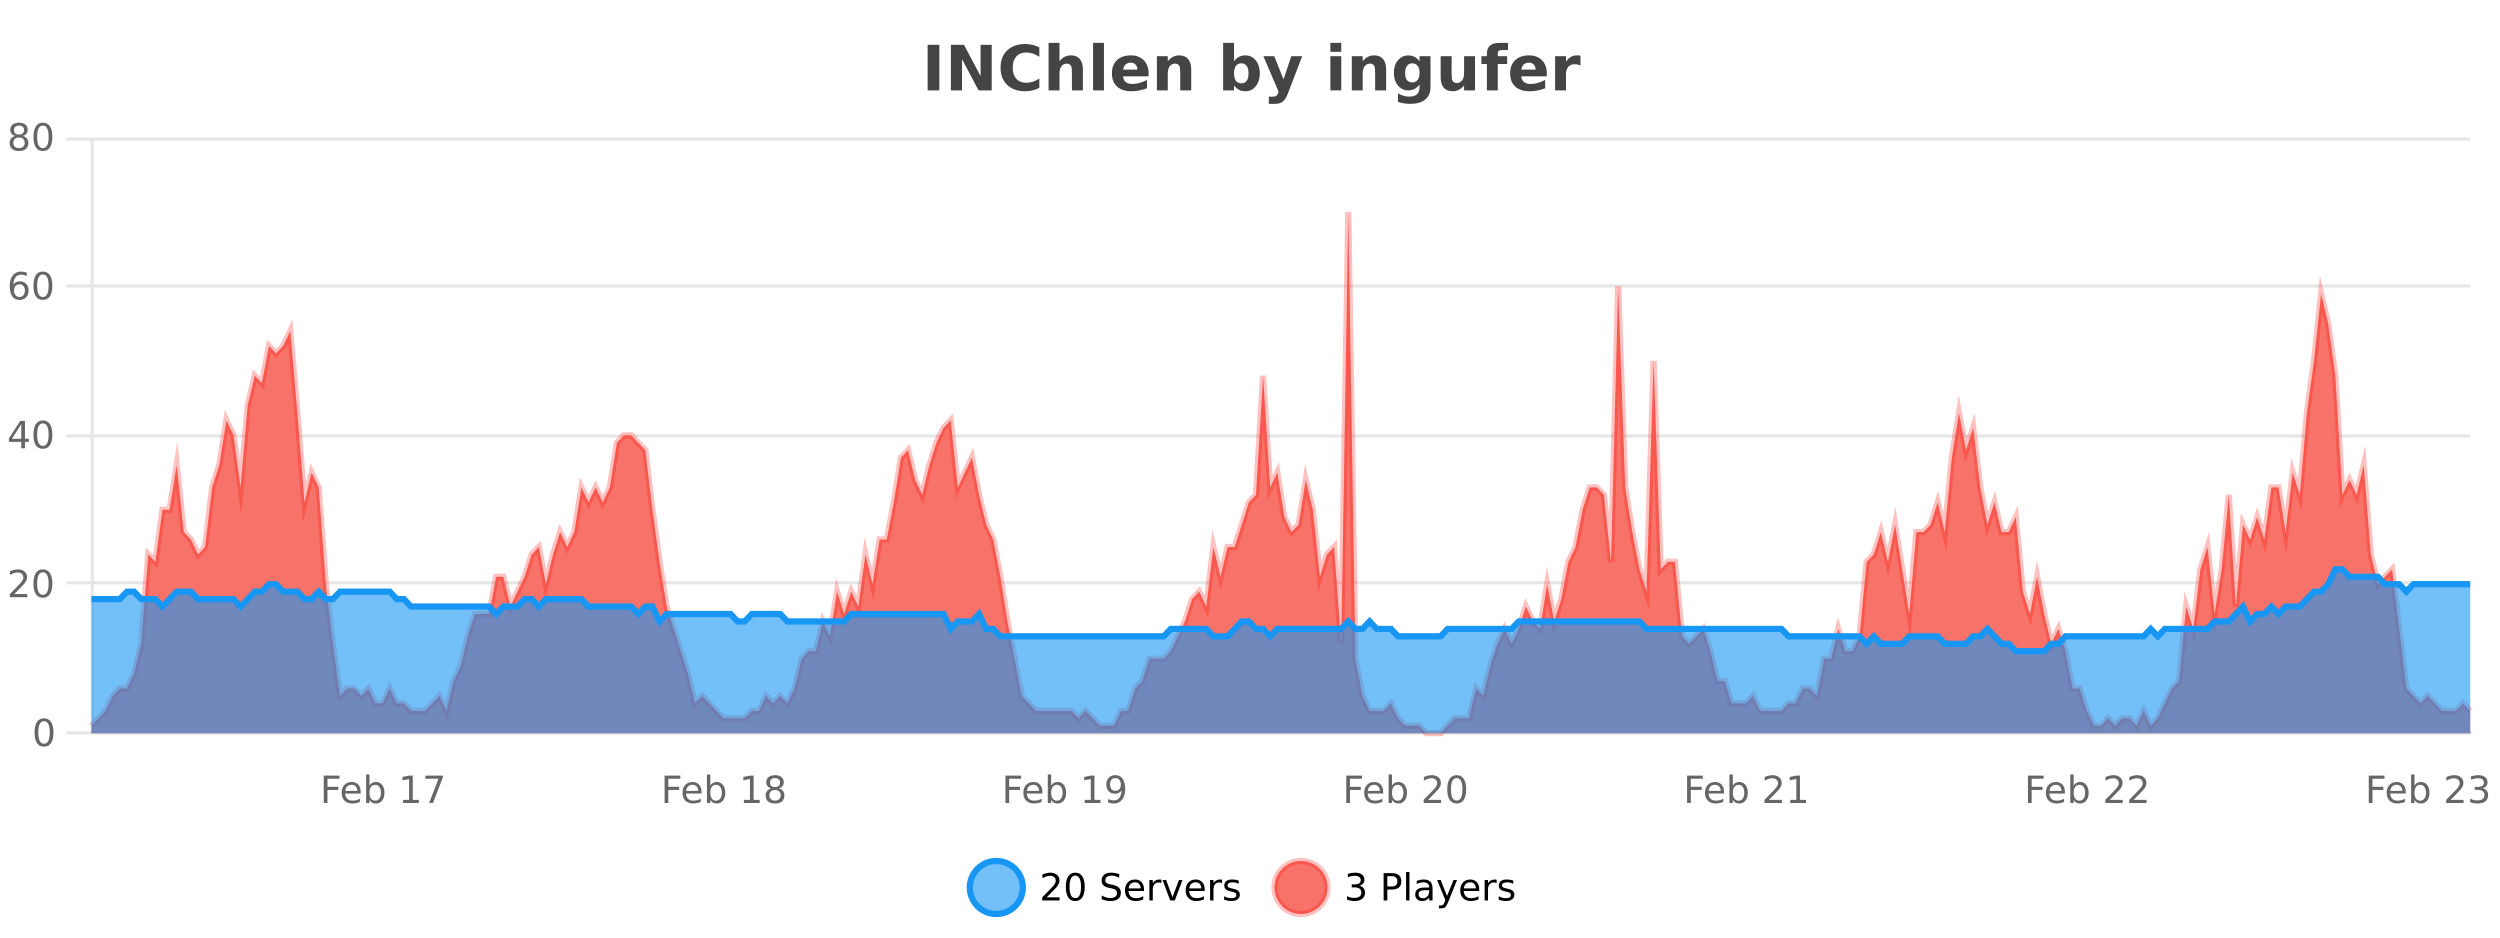 <?xml version="1.0" encoding="UTF-8"?>
<svg xmlns="http://www.w3.org/2000/svg" xmlns:xlink="http://www.w3.org/1999/xlink" width="800pt" height="300pt" viewBox="0 0 800 300" version="1.1">
<defs>
<clipPath id="clip1">
  <path d="M 282 263 L 356 263 L 356 300 L 282 300 Z M 282 263 "/>
</clipPath>
<clipPath id="clip2">
  <path d="M 379 263 L 454 263 L 454 300 L 379 300 Z M 379 263 "/>
</clipPath>
<clipPath id="clip3">
  <path d="M 29.27 67 L 790.469 67 L 790.469 234.602 L 29.27 234.602 Z M 29.27 67 "/>
</clipPath>
<clipPath id="clip4">
  <path d="M 28.27 43 L 791.469 43 L 791.469 235.602 L 28.27 235.602 Z M 28.27 43 "/>
</clipPath>
<clipPath id="clip5">
  <path d="M 29.27 182 L 790.469 182 L 790.469 234.602 L 29.27 234.602 Z M 29.27 182 "/>
</clipPath>
<clipPath id="clip6">
  <path d="M 28.27 153 L 791.469 153 L 791.469 235.602 L 28.27 235.602 Z M 28.27 153 "/>
</clipPath>
</defs>
<g id="surface365371">
<rect x="0" y="0" width="800" height="300" style="fill:rgb(100%,100%,100%);fill-opacity:1;stroke:none;"/>
<path style="fill:none;stroke-width:1;stroke-linecap:butt;stroke-linejoin:miter;stroke:rgb(0%,0%,0%);stroke-opacity:0.098;stroke-miterlimit:10;" d="M 30 234.5 L 790.469 234.5 "/>
<path style="fill:none;stroke-width:1;stroke-linecap:butt;stroke-linejoin:miter;stroke:rgb(0%,0%,0%);stroke-opacity:0.098;stroke-miterlimit:10;" d="M 21.27 234.5 L 29 234.5 "/>
<path style="fill:none;stroke-width:1;stroke-linecap:butt;stroke-linejoin:miter;stroke:rgb(0%,0%,0%);stroke-opacity:0.098;stroke-miterlimit:10;" d="M 30 186.5 L 790.469 186.5 "/>
<path style="fill:none;stroke-width:1;stroke-linecap:butt;stroke-linejoin:miter;stroke:rgb(0%,0%,0%);stroke-opacity:0.098;stroke-miterlimit:10;" d="M 21.27 186.5 L 29 186.5 "/>
<path style="fill:none;stroke-width:1;stroke-linecap:butt;stroke-linejoin:miter;stroke:rgb(0%,0%,0%);stroke-opacity:0.098;stroke-miterlimit:10;" d="M 30 139.5 L 790.469 139.5 "/>
<path style="fill:none;stroke-width:1;stroke-linecap:butt;stroke-linejoin:miter;stroke:rgb(0%,0%,0%);stroke-opacity:0.098;stroke-miterlimit:10;" d="M 21.27 139.5 L 29 139.5 "/>
<path style="fill:none;stroke-width:1;stroke-linecap:butt;stroke-linejoin:miter;stroke:rgb(0%,0%,0%);stroke-opacity:0.098;stroke-miterlimit:10;" d="M 30 91.5 L 790.469 91.5 "/>
<path style="fill:none;stroke-width:1;stroke-linecap:butt;stroke-linejoin:miter;stroke:rgb(0%,0%,0%);stroke-opacity:0.098;stroke-miterlimit:10;" d="M 21.27 91.5 L 29 91.5 "/>
<path style="fill:none;stroke-width:1;stroke-linecap:butt;stroke-linejoin:miter;stroke:rgb(0%,0%,0%);stroke-opacity:0.098;stroke-miterlimit:10;" d="M 30 44.5 L 790.469 44.5 "/>
<path style="fill:none;stroke-width:1;stroke-linecap:butt;stroke-linejoin:miter;stroke:rgb(0%,0%,0%);stroke-opacity:0.098;stroke-miterlimit:10;" d="M 21.27 44.5 L 29 44.5 "/>
<path style=" stroke:none;fill-rule:nonzero;fill:rgb(9.02%,58.824%,95.294%);fill-opacity:0.6;" d="M 327.305 284 C 327.305 288.688 323.508 292.484 318.82 292.484 C 314.133 292.484 310.336 288.688 310.336 284 C 310.336 279.312 314.133 275.516 318.82 275.516 C 323.508 275.516 327.305 279.312 327.305 284 Z M 327.305 284 "/>
<g clip-path="url(#clip1)" clip-rule="nonzero">
<path style="fill:none;stroke-width:2;stroke-linecap:butt;stroke-linejoin:miter;stroke:rgb(9.02%,58.824%,95.294%);stroke-opacity:1;stroke-miterlimit:10;" d="M 327.305 284 C 327.305 288.688 323.508 292.484 318.82 292.484 C 314.133 292.484 310.336 288.688 310.336 284 C 310.336 279.312 314.133 275.516 318.82 275.516 C 323.508 275.516 327.305 279.312 327.305 284 Z M 327.305 284 "/>
</g>
<path style=" stroke:none;fill-rule:nonzero;fill:rgb(0%,0%,0%);fill-opacity:1;" d="M 334.93 287.156 L 339.07 287.156 L 339.07 288.156 L 333.508 288.156 L 333.508 287.156 C 333.953 286.699 334.562 286.078 335.336 285.297 C 336.117 284.508 336.605 283.996 336.805 283.766 C 337.188 283.352 337.453 282.996 337.602 282.703 C 337.758 282.402 337.836 282.109 337.836 281.828 C 337.836 281.359 337.668 280.98 337.336 280.688 C 337.012 280.398 336.59 280.25 336.07 280.25 C 335.695 280.25 335.297 280.312 334.883 280.438 C 334.477 280.562 334.039 280.762 333.57 281.031 L 333.57 279.828 C 334.047 279.641 334.492 279.5 334.898 279.406 C 335.312 279.305 335.695 279.25 336.039 279.25 C 336.945 279.25 337.668 279.48 338.211 279.938 C 338.75 280.387 339.023 280.992 339.023 281.75 C 339.023 282.105 338.953 282.445 338.82 282.766 C 338.684 283.09 338.438 283.469 338.086 283.906 C 337.98 284.023 337.668 284.352 337.148 284.891 C 336.625 285.434 335.887 286.188 334.93 287.156 Z M 344.082 280.188 C 343.477 280.188 343.02 280.492 342.707 281.094 C 342.402 281.688 342.254 282.59 342.254 283.797 C 342.254 284.996 342.402 285.898 342.707 286.5 C 343.02 287.094 343.477 287.391 344.082 287.391 C 344.695 287.391 345.152 287.094 345.457 286.5 C 345.77 285.898 345.926 284.996 345.926 283.797 C 345.926 282.59 345.77 281.688 345.457 281.094 C 345.152 280.492 344.695 280.188 344.082 280.188 Z M 344.082 279.25 C 345.059 279.25 345.809 279.641 346.332 280.422 C 346.852 281.195 347.113 282.32 347.113 283.797 C 347.113 285.266 346.852 286.391 346.332 287.172 C 345.809 287.945 345.059 288.328 344.082 288.328 C 343.102 288.328 342.352 287.945 341.832 287.172 C 341.32 286.391 341.066 285.266 341.066 283.797 C 341.066 282.32 341.32 281.195 341.832 280.422 C 342.352 279.641 343.102 279.25 344.082 279.25 Z M 358.141 279.688 L 358.141 280.844 C 357.691 280.637 357.266 280.48 356.859 280.375 C 356.461 280.262 356.082 280.203 355.719 280.203 C 355.07 280.203 354.57 280.328 354.219 280.578 C 353.875 280.828 353.703 281.188 353.703 281.656 C 353.703 282.043 353.816 282.336 354.047 282.531 C 354.273 282.73 354.719 282.887 355.375 283 L 356.078 283.156 C 356.961 283.324 357.613 283.621 358.031 284.047 C 358.457 284.465 358.672 285.027 358.672 285.734 C 358.672 286.59 358.383 287.234 357.812 287.672 C 357.25 288.109 356.414 288.328 355.312 288.328 C 354.906 288.328 354.469 288.281 354 288.188 C 353.531 288.094 353.047 287.953 352.547 287.766 L 352.547 286.547 C 353.023 286.82 353.492 287.023 353.953 287.156 C 354.422 287.293 354.875 287.359 355.312 287.359 C 355.988 287.359 356.508 287.23 356.875 286.969 C 357.25 286.699 357.438 286.32 357.438 285.828 C 357.438 285.402 357.301 285.07 357.031 284.828 C 356.77 284.578 356.336 284.398 355.734 284.281 L 355.016 284.141 C 354.129 283.965 353.488 283.688 353.094 283.312 C 352.707 282.938 352.516 282.418 352.516 281.75 C 352.516 280.969 352.785 280.359 353.328 279.922 C 353.867 279.477 354.617 279.25 355.578 279.25 C 355.992 279.25 356.41 279.289 356.828 279.359 C 357.254 279.434 357.691 279.543 358.141 279.688 Z M 366.086 284.609 L 366.086 285.125 L 361.117 285.125 C 361.168 285.875 361.391 286.445 361.789 286.828 C 362.195 287.215 362.75 287.406 363.461 287.406 C 363.875 287.406 364.277 287.359 364.664 287.266 C 365.059 287.164 365.449 287.008 365.836 286.797 L 365.836 287.828 C 365.438 287.984 365.039 288.105 364.633 288.188 C 364.227 288.281 363.812 288.328 363.398 288.328 C 362.355 288.328 361.527 288.027 360.914 287.422 C 360.297 286.809 359.992 285.98 359.992 284.938 C 359.992 283.867 360.281 283.016 360.867 282.391 C 361.449 281.758 362.23 281.438 363.211 281.438 C 364.094 281.438 364.793 281.727 365.305 282.297 C 365.824 282.859 366.086 283.633 366.086 284.609 Z M 365.008 284.281 C 364.996 283.699 364.828 283.23 364.508 282.875 C 364.184 282.523 363.758 282.344 363.227 282.344 C 362.621 282.344 362.137 282.516 361.773 282.859 C 361.418 283.203 361.215 283.684 361.164 284.297 Z M 371.656 282.594 C 371.531 282.531 371.395 282.484 371.25 282.453 C 371.113 282.414 370.957 282.391 370.781 282.391 C 370.176 282.391 369.707 282.59 369.375 282.984 C 369.051 283.383 368.891 283.953 368.891 284.703 L 368.891 288.156 L 367.812 288.156 L 367.812 281.594 L 368.891 281.594 L 368.891 282.609 C 369.117 282.215 369.414 281.922 369.781 281.734 C 370.145 281.539 370.586 281.438 371.109 281.438 C 371.18 281.438 371.258 281.445 371.344 281.453 C 371.438 281.465 371.535 281.48 371.641 281.5 Z M 372.012 281.594 L 373.152 281.594 L 375.199 287.094 L 377.262 281.594 L 378.402 281.594 L 375.934 288.156 L 374.465 288.156 Z M 385.504 284.609 L 385.504 285.125 L 380.535 285.125 C 380.586 285.875 380.809 286.445 381.207 286.828 C 381.613 287.215 382.168 287.406 382.879 287.406 C 383.293 287.406 383.695 287.359 384.082 287.266 C 384.477 287.164 384.867 287.008 385.254 286.797 L 385.254 287.828 C 384.855 287.984 384.457 288.105 384.051 288.188 C 383.645 288.281 383.23 288.328 382.816 288.328 C 381.773 288.328 380.945 288.027 380.332 287.422 C 379.715 286.809 379.41 285.98 379.41 284.938 C 379.41 283.867 379.699 283.016 380.285 282.391 C 380.867 281.758 381.648 281.438 382.629 281.438 C 383.512 281.438 384.211 281.727 384.723 282.297 C 385.242 282.859 385.504 283.633 385.504 284.609 Z M 384.426 284.281 C 384.414 283.699 384.246 283.23 383.926 282.875 C 383.602 282.523 383.176 282.344 382.645 282.344 C 382.039 282.344 381.555 282.516 381.191 282.859 C 380.836 283.203 380.633 283.684 380.582 284.297 Z M 391.074 282.594 C 390.949 282.531 390.812 282.484 390.668 282.453 C 390.531 282.414 390.375 282.391 390.199 282.391 C 389.594 282.391 389.125 282.59 388.793 282.984 C 388.469 283.383 388.309 283.953 388.309 284.703 L 388.309 288.156 L 387.23 288.156 L 387.23 281.594 L 388.309 281.594 L 388.309 282.609 C 388.535 282.215 388.832 281.922 389.199 281.734 C 389.562 281.539 390.004 281.438 390.527 281.438 C 390.598 281.438 390.676 281.445 390.762 281.453 C 390.855 281.465 390.953 281.48 391.059 281.5 Z M 396.383 281.781 L 396.383 282.812 C 396.078 282.656 395.762 282.543 395.43 282.469 C 395.105 282.387 394.766 282.344 394.414 282.344 C 393.883 282.344 393.48 282.43 393.211 282.594 C 392.938 282.75 392.805 282.996 392.805 283.328 C 392.805 283.578 392.898 283.777 393.086 283.922 C 393.281 284.059 393.672 284.188 394.258 284.312 L 394.617 284.406 C 395.387 284.562 395.934 284.793 396.258 285.094 C 396.578 285.398 396.742 285.812 396.742 286.344 C 396.742 286.961 396.496 287.445 396.008 287.797 C 395.527 288.152 394.867 288.328 394.023 288.328 C 393.668 288.328 393.297 288.289 392.914 288.219 C 392.539 288.156 392.141 288.059 391.727 287.922 L 391.727 286.797 C 392.121 287.008 392.512 287.164 392.898 287.266 C 393.281 287.371 393.668 287.422 394.055 287.422 C 394.555 287.422 394.938 287.34 395.211 287.172 C 395.492 286.996 395.633 286.746 395.633 286.422 C 395.633 286.133 395.531 285.906 395.336 285.75 C 395.137 285.594 394.703 285.445 394.039 285.297 L 393.664 285.219 C 392.996 285.074 392.512 284.855 392.211 284.562 C 391.918 284.273 391.773 283.875 391.773 283.375 C 391.773 282.75 391.992 282.273 392.43 281.938 C 392.867 281.605 393.484 281.438 394.289 281.438 C 394.684 281.438 395.059 281.469 395.414 281.531 C 395.766 281.586 396.09 281.668 396.383 281.781 Z M 328.82 277.016 "/>
<path style=" stroke:none;fill-rule:nonzero;fill:rgb(96.863%,44.706%,40.784%);fill-opacity:1;" d="M 424.809 284 C 424.809 288.688 421.008 292.484 416.32 292.484 C 411.637 292.484 407.836 288.688 407.836 284 C 407.836 279.312 411.637 275.516 416.32 275.516 C 421.008 275.516 424.809 279.312 424.809 284 Z M 424.809 284 "/>
<g clip-path="url(#clip2)" clip-rule="nonzero">
<path style="fill:none;stroke-width:2;stroke-linecap:butt;stroke-linejoin:miter;stroke:rgb(100%,4.706%,0%);stroke-opacity:0.247;stroke-miterlimit:10;" d="M 424.809 284 C 424.809 288.688 421.008 292.484 416.32 292.484 C 411.637 292.484 407.836 288.688 407.836 284 C 407.836 279.312 411.637 275.516 416.32 275.516 C 421.008 275.516 424.809 279.312 424.809 284 Z M 424.809 284 "/>
</g>
<path style=" stroke:none;fill-rule:nonzero;fill:rgb(0%,0%,0%);fill-opacity:1;" d="M 435.008 283.438 C 435.57 283.562 436.008 283.82 436.32 284.203 C 436.641 284.578 436.805 285.047 436.805 285.609 C 436.805 286.477 436.508 287.148 435.914 287.625 C 435.32 288.094 434.477 288.328 433.383 288.328 C 433.016 288.328 432.637 288.289 432.242 288.219 C 431.855 288.148 431.461 288.039 431.055 287.891 L 431.055 286.75 C 431.375 286.938 431.73 287.086 432.117 287.188 C 432.512 287.281 432.922 287.328 433.352 287.328 C 434.09 287.328 434.652 287.184 435.039 286.891 C 435.434 286.602 435.633 286.172 435.633 285.609 C 435.633 285.102 435.449 284.699 435.086 284.406 C 434.719 284.117 434.219 283.969 433.586 283.969 L 432.555 283.969 L 432.555 283 L 433.633 283 C 434.203 283 434.648 282.887 434.961 282.656 C 435.273 282.418 435.43 282.078 435.43 281.641 C 435.43 281.195 435.266 280.852 434.945 280.609 C 434.633 280.371 434.18 280.25 433.586 280.25 C 433.25 280.25 432.898 280.289 432.523 280.359 C 432.156 280.422 431.75 280.527 431.305 280.672 L 431.305 279.625 C 431.762 279.5 432.184 279.406 432.57 279.344 C 432.965 279.281 433.336 279.25 433.68 279.25 C 434.586 279.25 435.297 279.453 435.82 279.859 C 436.34 280.266 436.602 280.82 436.602 281.516 C 436.602 282.008 436.461 282.418 436.18 282.75 C 435.906 283.086 435.516 283.312 435.008 283.438 Z M 443.945 280.375 L 443.945 283.672 L 445.43 283.672 C 445.98 283.672 446.406 283.531 446.711 283.25 C 447.012 282.961 447.164 282.547 447.164 282.016 C 447.164 281.496 447.012 281.094 446.711 280.812 C 446.406 280.523 445.98 280.375 445.43 280.375 Z M 442.758 279.406 L 445.43 279.406 C 446.418 279.406 447.164 279.633 447.664 280.078 C 448.164 280.516 448.414 281.164 448.414 282.016 C 448.414 282.883 448.164 283.539 447.664 283.984 C 447.164 284.422 446.418 284.641 445.43 284.641 L 443.945 284.641 L 443.945 288.156 L 442.758 288.156 Z M 449.945 279.031 L 451.023 279.031 L 451.023 288.156 L 449.945 288.156 Z M 456.266 284.859 C 455.398 284.859 454.797 284.961 454.453 285.156 C 454.117 285.355 453.953 285.695 453.953 286.172 C 453.953 286.559 454.078 286.867 454.328 287.094 C 454.586 287.312 454.93 287.422 455.359 287.422 C 455.961 287.422 456.441 287.215 456.797 286.797 C 457.16 286.371 457.344 285.805 457.344 285.094 L 457.344 284.859 Z M 458.422 284.406 L 458.422 288.156 L 457.344 288.156 L 457.344 287.156 C 457.094 287.555 456.785 287.852 456.422 288.047 C 456.055 288.234 455.609 288.328 455.078 288.328 C 454.398 288.328 453.863 288.141 453.469 287.766 C 453.07 287.383 452.875 286.875 452.875 286.25 C 452.875 285.512 453.117 284.953 453.609 284.578 C 454.109 284.203 454.848 284.016 455.828 284.016 L 457.344 284.016 L 457.344 283.906 C 457.344 283.406 457.176 283.023 456.844 282.75 C 456.52 282.48 456.066 282.344 455.484 282.344 C 455.109 282.344 454.738 282.391 454.375 282.484 C 454.02 282.578 453.68 282.715 453.359 282.891 L 453.359 281.891 C 453.754 281.734 454.133 281.621 454.5 281.547 C 454.875 281.477 455.238 281.438 455.594 281.438 C 456.539 281.438 457.25 281.684 457.719 282.172 C 458.188 282.664 458.422 283.406 458.422 284.406 Z M 463.367 288.766 C 463.062 289.547 462.766 290.055 462.477 290.297 C 462.184 290.535 461.797 290.656 461.32 290.656 L 460.461 290.656 L 460.461 289.75 L 461.086 289.75 C 461.387 289.75 461.617 289.676 461.773 289.531 C 461.938 289.395 462.121 289.066 462.32 288.547 L 462.523 288.047 L 459.867 281.594 L 461.008 281.594 L 463.055 286.719 L 465.117 281.594 L 466.258 281.594 Z M 473.359 284.609 L 473.359 285.125 L 468.391 285.125 C 468.441 285.875 468.664 286.445 469.062 286.828 C 469.469 287.215 470.023 287.406 470.734 287.406 C 471.148 287.406 471.551 287.359 471.938 287.266 C 472.332 287.164 472.723 287.008 473.109 286.797 L 473.109 287.828 C 472.711 287.984 472.312 288.105 471.906 288.188 C 471.5 288.281 471.086 288.328 470.672 288.328 C 469.629 288.328 468.801 288.027 468.188 287.422 C 467.57 286.809 467.266 285.98 467.266 284.938 C 467.266 283.867 467.555 283.016 468.141 282.391 C 468.723 281.758 469.504 281.438 470.484 281.438 C 471.367 281.438 472.066 281.727 472.578 282.297 C 473.098 282.859 473.359 283.633 473.359 284.609 Z M 472.281 284.281 C 472.27 283.699 472.102 283.23 471.781 282.875 C 471.457 282.523 471.031 282.344 470.5 282.344 C 469.895 282.344 469.41 282.516 469.047 282.859 C 468.691 283.203 468.488 283.684 468.438 284.297 Z M 478.93 282.594 C 478.805 282.531 478.668 282.484 478.523 282.453 C 478.387 282.414 478.23 282.391 478.055 282.391 C 477.449 282.391 476.98 282.59 476.648 282.984 C 476.324 283.383 476.164 283.953 476.164 284.703 L 476.164 288.156 L 475.086 288.156 L 475.086 281.594 L 476.164 281.594 L 476.164 282.609 C 476.391 282.215 476.688 281.922 477.055 281.734 C 477.418 281.539 477.859 281.438 478.383 281.438 C 478.453 281.438 478.531 281.445 478.617 281.453 C 478.711 281.465 478.809 281.48 478.914 281.5 Z M 484.238 281.781 L 484.238 282.812 C 483.934 282.656 483.617 282.543 483.285 282.469 C 482.961 282.387 482.621 282.344 482.27 282.344 C 481.738 282.344 481.336 282.43 481.066 282.594 C 480.793 282.75 480.66 282.996 480.66 283.328 C 480.66 283.578 480.754 283.777 480.941 283.922 C 481.137 284.059 481.527 284.188 482.113 284.312 L 482.473 284.406 C 483.242 284.562 483.789 284.793 484.113 285.094 C 484.434 285.398 484.598 285.812 484.598 286.344 C 484.598 286.961 484.352 287.445 483.863 287.797 C 483.383 288.152 482.723 288.328 481.879 288.328 C 481.523 288.328 481.152 288.289 480.77 288.219 C 480.395 288.156 479.996 288.059 479.582 287.922 L 479.582 286.797 C 479.977 287.008 480.367 287.164 480.754 287.266 C 481.137 287.371 481.523 287.422 481.91 287.422 C 482.41 287.422 482.793 287.34 483.066 287.172 C 483.348 286.996 483.488 286.746 483.488 286.422 C 483.488 286.133 483.387 285.906 483.191 285.75 C 482.992 285.594 482.559 285.445 481.895 285.297 L 481.52 285.219 C 480.852 285.074 480.367 284.855 480.066 284.562 C 479.773 284.273 479.629 283.875 479.629 283.375 C 479.629 282.75 479.848 282.273 480.285 281.938 C 480.723 281.605 481.34 281.438 482.145 281.438 C 482.539 281.438 482.914 281.469 483.27 281.531 C 483.621 281.586 483.945 281.668 484.238 281.781 Z M 426.32 277.016 "/>
<path style=" stroke:none;fill-rule:nonzero;fill:rgb(26.667%,26.667%,26.667%);fill-opacity:1;" d="M 296.844 14.344 L 300.594 14.344 L 300.594 28.922 L 296.844 28.922 Z M 304.285 14.344 L 308.473 14.344 L 313.785 24.344 L 313.785 14.344 L 317.348 14.344 L 317.348 28.922 L 313.145 28.922 L 307.848 18.922 L 307.848 28.922 L 304.285 28.922 Z M 332.586 28.125 C 331.887 28.48 331.164 28.746 330.414 28.922 C 329.672 29.109 328.891 29.203 328.07 29.203 C 325.641 29.203 323.719 28.527 322.305 27.172 C 320.887 25.809 320.18 23.965 320.18 21.641 C 320.18 19.32 320.887 17.48 322.305 16.125 C 323.719 14.762 325.641 14.078 328.07 14.078 C 328.891 14.078 329.672 14.172 330.414 14.359 C 331.164 14.539 331.887 14.805 332.586 15.156 L 332.586 18.172 C 331.887 17.703 331.199 17.359 330.523 17.141 C 329.844 16.914 329.133 16.797 328.383 16.797 C 327.039 16.797 325.98 17.23 325.211 18.094 C 324.449 18.949 324.07 20.133 324.07 21.641 C 324.07 23.152 324.449 24.34 325.211 25.203 C 325.98 26.059 327.039 26.484 328.383 26.484 C 329.133 26.484 329.844 26.375 330.523 26.156 C 331.199 25.93 331.887 25.578 332.586 25.109 Z M 346.531 22.266 L 346.531 28.922 L 343.016 28.922 L 343.016 23.844 C 343.016 22.887 342.992 22.23 342.953 21.875 C 342.91 21.512 342.836 21.246 342.734 21.078 C 342.598 20.852 342.41 20.672 342.172 20.547 C 341.941 20.422 341.676 20.359 341.375 20.359 C 340.645 20.359 340.07 20.641 339.656 21.203 C 339.238 21.766 339.031 22.547 339.031 23.547 L 339.031 28.922 L 335.547 28.922 L 335.547 13.719 L 339.031 13.719 L 339.031 19.578 C 339.562 18.945 340.125 18.477 340.719 18.172 C 341.312 17.871 341.961 17.719 342.672 17.719 C 343.941 17.719 344.898 18.109 345.547 18.891 C 346.203 19.664 346.531 20.789 346.531 22.266 Z M 349.781 13.719 L 353.266 13.719 L 353.266 28.922 L 349.781 28.922 Z M 367.547 23.422 L 367.547 24.422 L 359.375 24.422 C 359.457 25.246 359.754 25.859 360.266 26.266 C 360.773 26.672 361.484 26.875 362.391 26.875 C 363.129 26.875 363.883 26.766 364.656 26.547 C 365.426 26.328 366.219 26 367.031 25.562 L 367.031 28.25 C 366.207 28.562 365.379 28.797 364.547 28.953 C 363.723 29.117 362.898 29.203 362.078 29.203 C 360.098 29.203 358.555 28.703 357.453 27.703 C 356.359 26.695 355.812 25.281 355.812 23.469 C 355.812 21.68 356.348 20.273 357.422 19.25 C 358.504 18.23 359.988 17.719 361.875 17.719 C 363.594 17.719 364.969 18.242 366 19.281 C 367.031 20.312 367.547 21.695 367.547 23.422 Z M 363.953 22.266 C 363.953 21.602 363.758 21.062 363.375 20.656 C 362.988 20.25 362.484 20.047 361.859 20.047 C 361.18 20.047 360.629 20.242 360.203 20.625 C 359.785 21 359.523 21.547 359.422 22.266 Z M 381.188 22.266 L 381.188 28.922 L 377.672 28.922 L 377.672 23.828 C 377.672 22.883 377.648 22.23 377.609 21.875 C 377.566 21.512 377.492 21.246 377.391 21.078 C 377.254 20.852 377.066 20.672 376.828 20.547 C 376.598 20.422 376.332 20.359 376.031 20.359 C 375.301 20.359 374.727 20.641 374.312 21.203 C 373.895 21.766 373.688 22.547 373.688 23.547 L 373.688 28.922 L 370.203 28.922 L 370.203 17.984 L 373.688 17.984 L 373.688 19.578 C 374.219 18.945 374.781 18.477 375.375 18.172 C 375.969 17.871 376.617 17.719 377.328 17.719 C 378.598 17.719 379.555 18.109 380.203 18.891 C 380.859 19.664 381.188 20.789 381.188 22.266 Z M 397.219 26.672 C 397.969 26.672 398.539 26.402 398.938 25.859 C 399.332 25.309 399.531 24.512 399.531 23.469 C 399.531 22.43 399.332 21.637 398.938 21.094 C 398.539 20.543 397.969 20.266 397.219 20.266 C 396.469 20.266 395.891 20.543 395.484 21.094 C 395.086 21.637 394.891 22.43 394.891 23.469 C 394.891 24.5 395.086 25.293 395.484 25.844 C 395.891 26.398 396.469 26.672 397.219 26.672 Z M 394.891 19.578 C 395.379 18.945 395.914 18.477 396.5 18.172 C 397.082 17.871 397.754 17.719 398.516 17.719 C 399.867 17.719 400.977 18.258 401.844 19.328 C 402.707 20.402 403.141 21.781 403.141 23.469 C 403.141 25.148 402.707 26.523 401.844 27.594 C 400.977 28.668 399.867 29.203 398.516 29.203 C 397.754 29.203 397.082 29.051 396.5 28.75 C 395.914 28.449 395.379 27.98 394.891 27.344 L 394.891 28.922 L 391.406 28.922 L 391.406 13.719 L 394.891 13.719 Z M 404.281 17.984 L 407.766 17.984 L 410.719 25.406 L 413.219 17.984 L 416.703 17.984 L 412.109 29.953 C 411.648 31.172 411.109 32.02 410.484 32.5 C 409.867 32.988 409.062 33.234 408.062 33.234 L 406.031 33.234 L 406.031 30.938 L 407.125 30.938 C 407.719 30.938 408.148 30.844 408.422 30.656 C 408.691 30.469 408.898 30.129 409.047 29.641 L 409.156 29.344 Z M 425.719 17.984 L 429.203 17.984 L 429.203 28.922 L 425.719 28.922 Z M 425.719 13.719 L 429.203 13.719 L 429.203 16.578 L 425.719 16.578 Z M 443.562 22.266 L 443.562 28.922 L 440.047 28.922 L 440.047 23.828 C 440.047 22.883 440.023 22.23 439.984 21.875 C 439.941 21.512 439.867 21.246 439.766 21.078 C 439.629 20.852 439.441 20.672 439.203 20.547 C 438.973 20.422 438.707 20.359 438.406 20.359 C 437.676 20.359 437.102 20.641 436.688 21.203 C 436.27 21.766 436.062 22.547 436.062 23.547 L 436.062 28.922 L 432.578 28.922 L 432.578 17.984 L 436.062 17.984 L 436.062 19.578 C 436.594 18.945 437.156 18.477 437.75 18.172 C 438.344 17.871 438.992 17.719 439.703 17.719 C 440.973 17.719 441.93 18.109 442.578 18.891 C 443.234 19.664 443.562 20.789 443.562 22.266 Z M 454.25 27.062 C 453.77 27.699 453.238 28.168 452.656 28.469 C 452.07 28.773 451.398 28.922 450.641 28.922 C 449.305 28.922 448.203 28.398 447.328 27.344 C 446.461 26.293 446.031 24.953 446.031 23.328 C 446.031 21.695 446.461 20.355 447.328 19.312 C 448.203 18.262 449.305 17.734 450.641 17.734 C 451.398 17.734 452.07 17.887 452.656 18.188 C 453.238 18.492 453.77 18.965 454.25 19.609 L 454.25 17.984 L 457.766 17.984 L 457.766 27.812 C 457.766 29.57 457.207 30.914 456.094 31.844 C 454.988 32.77 453.379 33.234 451.266 33.234 C 450.586 33.234 449.926 33.18 449.281 33.078 C 448.645 32.973 448.004 32.816 447.359 32.609 L 447.359 29.875 C 447.973 30.227 448.57 30.488 449.156 30.656 C 449.738 30.832 450.328 30.922 450.922 30.922 C 452.066 30.922 452.906 30.672 453.438 30.172 C 453.977 29.672 454.25 28.887 454.25 27.812 Z M 451.938 20.266 C 451.219 20.266 450.656 20.531 450.25 21.062 C 449.844 21.594 449.641 22.352 449.641 23.328 C 449.641 24.328 449.832 25.09 450.219 25.609 C 450.613 26.121 451.188 26.375 451.938 26.375 C 452.664 26.375 453.234 26.109 453.641 25.578 C 454.047 25.047 454.25 24.297 454.25 23.328 C 454.25 22.352 454.047 21.594 453.641 21.062 C 453.234 20.531 452.664 20.266 451.938 20.266 Z M 461.008 24.656 L 461.008 17.984 L 464.523 17.984 L 464.523 19.078 C 464.523 19.672 464.516 20.418 464.508 21.312 C 464.508 22.211 464.508 22.805 464.508 23.094 C 464.508 23.98 464.527 24.617 464.57 25 C 464.621 25.387 464.699 25.668 464.805 25.844 C 464.949 26.074 465.137 26.25 465.367 26.375 C 465.594 26.5 465.859 26.562 466.164 26.562 C 466.891 26.562 467.465 26.281 467.883 25.719 C 468.297 25.156 468.508 24.383 468.508 23.391 L 468.508 17.984 L 472.008 17.984 L 472.008 28.922 L 468.508 28.922 L 468.508 27.344 C 467.977 27.98 467.414 28.449 466.82 28.75 C 466.234 29.051 465.59 29.203 464.883 29.203 C 463.621 29.203 462.656 28.82 461.992 28.047 C 461.336 27.266 461.008 26.137 461.008 24.656 Z M 482.555 13.719 L 482.555 16.016 L 480.617 16.016 C 480.125 16.016 479.781 16.109 479.586 16.297 C 479.387 16.477 479.289 16.781 479.289 17.219 L 479.289 17.984 L 482.289 17.984 L 482.289 20.484 L 479.289 20.484 L 479.289 28.922 L 475.805 28.922 L 475.805 20.484 L 474.055 20.484 L 474.055 17.984 L 475.805 17.984 L 475.805 17.219 C 475.805 16.031 476.133 15.152 476.789 14.578 C 477.453 14.008 478.484 13.719 479.883 13.719 Z M 494.977 23.422 L 494.977 24.422 L 486.805 24.422 C 486.887 25.246 487.184 25.859 487.695 26.266 C 488.203 26.672 488.914 26.875 489.82 26.875 C 490.559 26.875 491.312 26.766 492.086 26.547 C 492.855 26.328 493.648 26 494.461 25.562 L 494.461 28.25 C 493.637 28.562 492.809 28.797 491.977 28.953 C 491.152 29.117 490.328 29.203 489.508 29.203 C 487.527 29.203 485.984 28.703 484.883 27.703 C 483.789 26.695 483.242 25.281 483.242 23.469 C 483.242 21.68 483.777 20.273 484.852 19.25 C 485.934 18.23 487.418 17.719 489.305 17.719 C 491.023 17.719 492.398 18.242 493.43 19.281 C 494.461 20.312 494.977 21.695 494.977 23.422 Z M 491.383 22.266 C 491.383 21.602 491.188 21.062 490.805 20.656 C 490.418 20.25 489.914 20.047 489.289 20.047 C 488.609 20.047 488.059 20.242 487.633 20.625 C 487.215 21 486.953 21.547 486.852 22.266 Z M 505.758 20.969 C 505.445 20.824 505.137 20.719 504.836 20.656 C 504.531 20.586 504.23 20.547 503.93 20.547 C 503.023 20.547 502.324 20.836 501.836 21.406 C 501.355 21.98 501.117 22.805 501.117 23.875 L 501.117 28.922 L 497.633 28.922 L 497.633 17.984 L 501.117 17.984 L 501.117 19.781 C 501.562 19.062 502.078 18.543 502.664 18.219 C 503.246 17.887 503.945 17.719 504.758 17.719 C 504.883 17.719 505.012 17.727 505.148 17.734 C 505.281 17.746 505.48 17.766 505.742 17.797 Z M 295 10.359 "/>
<path style="fill:none;stroke-width:1;stroke-linecap:butt;stroke-linejoin:miter;stroke:rgb(0%,0%,0%);stroke-opacity:0.098;stroke-miterlimit:10;" d="M 29 234.5 L 791 234.5 "/>
<path style=" stroke:none;fill-rule:nonzero;fill:rgb(40%,40%,40%);fill-opacity:1;" d="M 103.602 248.203 L 108.633 248.203 L 108.633 249.203 L 104.789 249.203 L 104.789 251.781 L 108.258 251.781 L 108.258 252.781 L 104.789 252.781 L 104.789 256.953 L 103.602 256.953 Z M 115.426 253.406 L 115.426 253.922 L 110.457 253.922 C 110.508 254.672 110.73 255.242 111.129 255.625 C 111.535 256.012 112.09 256.203 112.801 256.203 C 113.215 256.203 113.617 256.156 114.004 256.062 C 114.398 255.961 114.789 255.805 115.176 255.594 L 115.176 256.625 C 114.777 256.781 114.379 256.902 113.973 256.984 C 113.566 257.078 113.152 257.125 112.738 257.125 C 111.695 257.125 110.867 256.824 110.254 256.219 C 109.637 255.605 109.332 254.777 109.332 253.734 C 109.332 252.664 109.621 251.812 110.207 251.188 C 110.789 250.555 111.57 250.234 112.551 250.234 C 113.434 250.234 114.133 250.523 114.645 251.094 C 115.164 251.656 115.426 252.43 115.426 253.406 Z M 114.348 253.078 C 114.336 252.496 114.168 252.027 113.848 251.672 C 113.523 251.32 113.098 251.141 112.566 251.141 C 111.961 251.141 111.477 251.312 111.113 251.656 C 110.758 252 110.555 252.48 110.504 253.094 Z M 121.902 253.672 C 121.902 252.883 121.734 252.262 121.402 251.812 C 121.078 251.367 120.637 251.141 120.074 251.141 C 119.5 251.141 119.047 251.367 118.715 251.812 C 118.391 252.262 118.23 252.883 118.23 253.672 C 118.23 254.465 118.391 255.09 118.715 255.547 C 119.047 255.996 119.5 256.219 120.074 256.219 C 120.637 256.219 121.078 255.996 121.402 255.547 C 121.734 255.09 121.902 254.465 121.902 253.672 Z M 118.23 251.391 C 118.457 250.996 118.746 250.703 119.09 250.516 C 119.434 250.328 119.844 250.234 120.324 250.234 C 121.125 250.234 121.777 250.555 122.277 251.188 C 122.777 251.812 123.027 252.641 123.027 253.672 C 123.027 254.703 122.777 255.539 122.277 256.172 C 121.777 256.809 121.125 257.125 120.324 257.125 C 119.844 257.125 119.434 257.031 119.09 256.844 C 118.746 256.648 118.457 256.355 118.23 255.969 L 118.23 256.953 L 117.152 256.953 L 117.152 247.828 L 118.23 247.828 Z M 128.977 255.953 L 130.914 255.953 L 130.914 249.281 L 128.805 249.703 L 128.805 248.625 L 130.898 248.203 L 132.086 248.203 L 132.086 255.953 L 134.023 255.953 L 134.023 256.953 L 128.977 256.953 Z M 136.109 248.203 L 141.734 248.203 L 141.734 248.703 L 138.562 256.953 L 137.328 256.953 L 140.312 249.203 L 136.109 249.203 Z M 102.43 245.816 "/>
<path style=" stroke:none;fill-rule:nonzero;fill:rgb(40%,40%,40%);fill-opacity:1;" d="M 212.672 248.203 L 217.703 248.203 L 217.703 249.203 L 213.859 249.203 L 213.859 251.781 L 217.328 251.781 L 217.328 252.781 L 213.859 252.781 L 213.859 256.953 L 212.672 256.953 Z M 224.496 253.406 L 224.496 253.922 L 219.527 253.922 C 219.578 254.672 219.801 255.242 220.199 255.625 C 220.605 256.012 221.16 256.203 221.871 256.203 C 222.285 256.203 222.688 256.156 223.074 256.062 C 223.469 255.961 223.859 255.805 224.246 255.594 L 224.246 256.625 C 223.848 256.781 223.449 256.902 223.043 256.984 C 222.637 257.078 222.223 257.125 221.809 257.125 C 220.766 257.125 219.938 256.824 219.324 256.219 C 218.707 255.605 218.402 254.777 218.402 253.734 C 218.402 252.664 218.691 251.812 219.277 251.188 C 219.859 250.555 220.641 250.234 221.621 250.234 C 222.504 250.234 223.203 250.523 223.715 251.094 C 224.234 251.656 224.496 252.43 224.496 253.406 Z M 223.418 253.078 C 223.406 252.496 223.238 252.027 222.918 251.672 C 222.594 251.32 222.168 251.141 221.637 251.141 C 221.031 251.141 220.547 251.312 220.184 251.656 C 219.828 252 219.625 252.48 219.574 253.094 Z M 230.973 253.672 C 230.973 252.883 230.805 252.262 230.473 251.812 C 230.148 251.367 229.707 251.141 229.145 251.141 C 228.57 251.141 228.117 251.367 227.785 251.812 C 227.461 252.262 227.301 252.883 227.301 253.672 C 227.301 254.465 227.461 255.09 227.785 255.547 C 228.117 255.996 228.57 256.219 229.145 256.219 C 229.707 256.219 230.148 255.996 230.473 255.547 C 230.805 255.09 230.973 254.465 230.973 253.672 Z M 227.301 251.391 C 227.527 250.996 227.816 250.703 228.16 250.516 C 228.504 250.328 228.914 250.234 229.395 250.234 C 230.195 250.234 230.848 250.555 231.348 251.188 C 231.848 251.812 232.098 252.641 232.098 253.672 C 232.098 254.703 231.848 255.539 231.348 256.172 C 230.848 256.809 230.195 257.125 229.395 257.125 C 228.914 257.125 228.504 257.031 228.16 256.844 C 227.816 256.648 227.527 256.355 227.301 255.969 L 227.301 256.953 L 226.223 256.953 L 226.223 247.828 L 227.301 247.828 Z M 238.047 255.953 L 239.984 255.953 L 239.984 249.281 L 237.875 249.703 L 237.875 248.625 L 239.969 248.203 L 241.156 248.203 L 241.156 255.953 L 243.094 255.953 L 243.094 256.953 L 238.047 256.953 Z M 248.008 252.797 C 247.445 252.797 247 252.949 246.68 253.25 C 246.355 253.555 246.195 253.965 246.195 254.484 C 246.195 255.016 246.355 255.434 246.68 255.734 C 247 256.039 247.445 256.188 248.008 256.188 C 248.57 256.188 249.012 256.039 249.336 255.734 C 249.656 255.434 249.82 255.016 249.82 254.484 C 249.82 253.965 249.656 253.555 249.336 253.25 C 249.023 252.949 248.578 252.797 248.008 252.797 Z M 246.82 252.297 C 246.32 252.172 245.922 251.938 245.633 251.594 C 245.352 251.242 245.211 250.812 245.211 250.312 C 245.211 249.617 245.461 249.062 245.961 248.656 C 246.461 248.25 247.141 248.047 248.008 248.047 C 248.883 248.047 249.562 248.25 250.055 248.656 C 250.555 249.062 250.805 249.617 250.805 250.312 C 250.805 250.812 250.664 251.242 250.383 251.594 C 250.102 251.938 249.703 252.172 249.195 252.297 C 249.766 252.434 250.211 252.695 250.523 253.078 C 250.844 253.465 251.008 253.934 251.008 254.484 C 251.008 255.34 250.746 255.996 250.227 256.453 C 249.715 256.902 248.977 257.125 248.008 257.125 C 247.047 257.125 246.309 256.902 245.789 256.453 C 245.266 255.996 245.008 255.34 245.008 254.484 C 245.008 253.934 245.168 253.465 245.492 253.078 C 245.812 252.695 246.258 252.434 246.82 252.297 Z M 246.398 250.422 C 246.398 250.883 246.539 251.234 246.82 251.484 C 247.102 251.734 247.496 251.859 248.008 251.859 C 248.516 251.859 248.914 251.734 249.195 251.484 C 249.484 251.234 249.633 250.883 249.633 250.422 C 249.633 249.977 249.484 249.625 249.195 249.375 C 248.914 249.117 248.516 248.984 248.008 248.984 C 247.496 248.984 247.102 249.117 246.82 249.375 C 246.539 249.625 246.398 249.977 246.398 250.422 Z M 211.5 245.816 "/>
<path style=" stroke:none;fill-rule:nonzero;fill:rgb(40%,40%,40%);fill-opacity:1;" d="M 321.738 248.203 L 326.77 248.203 L 326.77 249.203 L 322.926 249.203 L 322.926 251.781 L 326.395 251.781 L 326.395 252.781 L 322.926 252.781 L 322.926 256.953 L 321.738 256.953 Z M 333.562 253.406 L 333.562 253.922 L 328.594 253.922 C 328.645 254.672 328.867 255.242 329.266 255.625 C 329.672 256.012 330.227 256.203 330.938 256.203 C 331.352 256.203 331.754 256.156 332.141 256.062 C 332.535 255.961 332.926 255.805 333.312 255.594 L 333.312 256.625 C 332.914 256.781 332.516 256.902 332.109 256.984 C 331.703 257.078 331.289 257.125 330.875 257.125 C 329.832 257.125 329.004 256.824 328.391 256.219 C 327.773 255.605 327.469 254.777 327.469 253.734 C 327.469 252.664 327.758 251.812 328.344 251.188 C 328.926 250.555 329.707 250.234 330.688 250.234 C 331.57 250.234 332.27 250.523 332.781 251.094 C 333.301 251.656 333.562 252.43 333.562 253.406 Z M 332.484 253.078 C 332.473 252.496 332.305 252.027 331.984 251.672 C 331.66 251.32 331.234 251.141 330.703 251.141 C 330.098 251.141 329.613 251.312 329.25 251.656 C 328.895 252 328.691 252.48 328.641 253.094 Z M 340.039 253.672 C 340.039 252.883 339.871 252.262 339.539 251.812 C 339.215 251.367 338.773 251.141 338.211 251.141 C 337.637 251.141 337.184 251.367 336.852 251.812 C 336.527 252.262 336.367 252.883 336.367 253.672 C 336.367 254.465 336.527 255.09 336.852 255.547 C 337.184 255.996 337.637 256.219 338.211 256.219 C 338.773 256.219 339.215 255.996 339.539 255.547 C 339.871 255.09 340.039 254.465 340.039 253.672 Z M 336.367 251.391 C 336.594 250.996 336.883 250.703 337.227 250.516 C 337.57 250.328 337.98 250.234 338.461 250.234 C 339.262 250.234 339.914 250.555 340.414 251.188 C 340.914 251.812 341.164 252.641 341.164 253.672 C 341.164 254.703 340.914 255.539 340.414 256.172 C 339.914 256.809 339.262 257.125 338.461 257.125 C 337.98 257.125 337.57 257.031 337.227 256.844 C 336.883 256.648 336.594 256.355 336.367 255.969 L 336.367 256.953 L 335.289 256.953 L 335.289 247.828 L 336.367 247.828 Z M 347.109 255.953 L 349.047 255.953 L 349.047 249.281 L 346.938 249.703 L 346.938 248.625 L 349.031 248.203 L 350.219 248.203 L 350.219 255.953 L 352.156 255.953 L 352.156 256.953 L 347.109 256.953 Z M 354.574 256.766 L 354.574 255.688 C 354.875 255.836 355.176 255.945 355.48 256.016 C 355.781 256.09 356.082 256.125 356.387 256.125 C 357.168 256.125 357.762 255.867 358.168 255.344 C 358.582 254.812 358.816 254.012 358.871 252.938 C 358.652 253.281 358.363 253.543 358.012 253.719 C 357.668 253.898 357.281 253.984 356.855 253.984 C 355.98 253.984 355.285 253.727 354.777 253.203 C 354.266 252.672 354.012 251.945 354.012 251.016 C 354.012 250.121 354.277 249.402 354.809 248.859 C 355.34 248.32 356.047 248.047 356.934 248.047 C 357.941 248.047 358.715 248.438 359.246 249.219 C 359.785 249.992 360.059 251.117 360.059 252.594 C 360.059 253.969 359.73 255.07 359.074 255.891 C 358.418 256.715 357.535 257.125 356.434 257.125 C 356.129 257.125 355.828 257.094 355.527 257.031 C 355.223 256.977 354.906 256.891 354.574 256.766 Z M 356.934 253.062 C 357.465 253.062 357.887 252.883 358.199 252.516 C 358.512 252.152 358.668 251.652 358.668 251.016 C 358.668 250.391 358.512 249.898 358.199 249.531 C 357.887 249.168 357.465 248.984 356.934 248.984 C 356.402 248.984 355.98 249.168 355.668 249.531 C 355.363 249.898 355.215 250.391 355.215 251.016 C 355.215 251.652 355.363 252.152 355.668 252.516 C 355.98 252.883 356.402 253.062 356.934 253.062 Z M 320.566 245.816 "/>
<path style=" stroke:none;fill-rule:nonzero;fill:rgb(40%,40%,40%);fill-opacity:1;" d="M 430.805 248.203 L 435.836 248.203 L 435.836 249.203 L 431.992 249.203 L 431.992 251.781 L 435.461 251.781 L 435.461 252.781 L 431.992 252.781 L 431.992 256.953 L 430.805 256.953 Z M 442.629 253.406 L 442.629 253.922 L 437.66 253.922 C 437.711 254.672 437.934 255.242 438.332 255.625 C 438.738 256.012 439.293 256.203 440.004 256.203 C 440.418 256.203 440.82 256.156 441.207 256.062 C 441.602 255.961 441.992 255.805 442.379 255.594 L 442.379 256.625 C 441.98 256.781 441.582 256.902 441.176 256.984 C 440.77 257.078 440.355 257.125 439.941 257.125 C 438.898 257.125 438.07 256.824 437.457 256.219 C 436.84 255.605 436.535 254.777 436.535 253.734 C 436.535 252.664 436.824 251.812 437.41 251.188 C 437.992 250.555 438.773 250.234 439.754 250.234 C 440.637 250.234 441.336 250.523 441.848 251.094 C 442.367 251.656 442.629 252.43 442.629 253.406 Z M 441.551 253.078 C 441.539 252.496 441.371 252.027 441.051 251.672 C 440.727 251.32 440.301 251.141 439.77 251.141 C 439.164 251.141 438.68 251.312 438.316 251.656 C 437.961 252 437.758 252.48 437.707 253.094 Z M 449.105 253.672 C 449.105 252.883 448.938 252.262 448.605 251.812 C 448.281 251.367 447.84 251.141 447.277 251.141 C 446.703 251.141 446.25 251.367 445.918 251.812 C 445.594 252.262 445.434 252.883 445.434 253.672 C 445.434 254.465 445.594 255.09 445.918 255.547 C 446.25 255.996 446.703 256.219 447.277 256.219 C 447.84 256.219 448.281 255.996 448.605 255.547 C 448.938 255.09 449.105 254.465 449.105 253.672 Z M 445.434 251.391 C 445.66 250.996 445.949 250.703 446.293 250.516 C 446.637 250.328 447.047 250.234 447.527 250.234 C 448.328 250.234 448.98 250.555 449.48 251.188 C 449.98 251.812 450.23 252.641 450.23 253.672 C 450.23 254.703 449.98 255.539 449.48 256.172 C 448.98 256.809 448.328 257.125 447.527 257.125 C 447.047 257.125 446.637 257.031 446.293 256.844 C 445.949 256.648 445.66 256.355 445.434 255.969 L 445.434 256.953 L 444.355 256.953 L 444.355 247.828 L 445.434 247.828 Z M 456.992 255.953 L 461.133 255.953 L 461.133 256.953 L 455.57 256.953 L 455.57 255.953 C 456.016 255.496 456.625 254.875 457.398 254.094 C 458.18 253.305 458.668 252.793 458.867 252.562 C 459.25 252.148 459.516 251.793 459.664 251.5 C 459.82 251.199 459.898 250.906 459.898 250.625 C 459.898 250.156 459.73 249.777 459.398 249.484 C 459.074 249.195 458.652 249.047 458.133 249.047 C 457.758 249.047 457.359 249.109 456.945 249.234 C 456.539 249.359 456.102 249.559 455.633 249.828 L 455.633 248.625 C 456.109 248.438 456.555 248.297 456.961 248.203 C 457.375 248.102 457.758 248.047 458.102 248.047 C 459.008 248.047 459.73 248.277 460.273 248.734 C 460.812 249.184 461.086 249.789 461.086 250.547 C 461.086 250.902 461.016 251.242 460.883 251.562 C 460.746 251.887 460.5 252.266 460.148 252.703 C 460.043 252.82 459.73 253.148 459.211 253.688 C 458.688 254.23 457.949 254.984 456.992 255.953 Z M 466.141 248.984 C 465.535 248.984 465.078 249.289 464.766 249.891 C 464.461 250.484 464.312 251.387 464.312 252.594 C 464.312 253.793 464.461 254.695 464.766 255.297 C 465.078 255.891 465.535 256.188 466.141 256.188 C 466.754 256.188 467.211 255.891 467.516 255.297 C 467.828 254.695 467.984 253.793 467.984 252.594 C 467.984 251.387 467.828 250.484 467.516 249.891 C 467.211 249.289 466.754 248.984 466.141 248.984 Z M 466.141 248.047 C 467.117 248.047 467.867 248.438 468.391 249.219 C 468.91 249.992 469.172 251.117 469.172 252.594 C 469.172 254.062 468.91 255.188 468.391 255.969 C 467.867 256.742 467.117 257.125 466.141 257.125 C 465.16 257.125 464.41 256.742 463.891 255.969 C 463.379 255.188 463.125 254.062 463.125 252.594 C 463.125 251.117 463.379 249.992 463.891 249.219 C 464.41 248.438 465.16 248.047 466.141 248.047 Z M 429.633 245.816 "/>
<path style=" stroke:none;fill-rule:nonzero;fill:rgb(40%,40%,40%);fill-opacity:1;" d="M 539.871 248.203 L 544.902 248.203 L 544.902 249.203 L 541.059 249.203 L 541.059 251.781 L 544.527 251.781 L 544.527 252.781 L 541.059 252.781 L 541.059 256.953 L 539.871 256.953 Z M 551.695 253.406 L 551.695 253.922 L 546.727 253.922 C 546.777 254.672 547 255.242 547.398 255.625 C 547.805 256.012 548.359 256.203 549.07 256.203 C 549.484 256.203 549.887 256.156 550.273 256.062 C 550.668 255.961 551.059 255.805 551.445 255.594 L 551.445 256.625 C 551.047 256.781 550.648 256.902 550.242 256.984 C 549.836 257.078 549.422 257.125 549.008 257.125 C 547.965 257.125 547.137 256.824 546.523 256.219 C 545.906 255.605 545.602 254.777 545.602 253.734 C 545.602 252.664 545.891 251.812 546.477 251.188 C 547.059 250.555 547.84 250.234 548.82 250.234 C 549.703 250.234 550.402 250.523 550.914 251.094 C 551.434 251.656 551.695 252.43 551.695 253.406 Z M 550.617 253.078 C 550.605 252.496 550.438 252.027 550.117 251.672 C 549.793 251.32 549.367 251.141 548.836 251.141 C 548.23 251.141 547.746 251.312 547.383 251.656 C 547.027 252 546.824 252.48 546.773 253.094 Z M 558.172 253.672 C 558.172 252.883 558.004 252.262 557.672 251.812 C 557.348 251.367 556.906 251.141 556.344 251.141 C 555.77 251.141 555.316 251.367 554.984 251.812 C 554.66 252.262 554.5 252.883 554.5 253.672 C 554.5 254.465 554.66 255.09 554.984 255.547 C 555.316 255.996 555.77 256.219 556.344 256.219 C 556.906 256.219 557.348 255.996 557.672 255.547 C 558.004 255.09 558.172 254.465 558.172 253.672 Z M 554.5 251.391 C 554.727 250.996 555.016 250.703 555.359 250.516 C 555.703 250.328 556.113 250.234 556.594 250.234 C 557.395 250.234 558.047 250.555 558.547 251.188 C 559.047 251.812 559.297 252.641 559.297 253.672 C 559.297 254.703 559.047 255.539 558.547 256.172 C 558.047 256.809 557.395 257.125 556.594 257.125 C 556.113 257.125 555.703 257.031 555.359 256.844 C 555.016 256.648 554.727 256.355 554.5 255.969 L 554.5 256.953 L 553.422 256.953 L 553.422 247.828 L 554.5 247.828 Z M 566.055 255.953 L 570.195 255.953 L 570.195 256.953 L 564.633 256.953 L 564.633 255.953 C 565.078 255.496 565.688 254.875 566.461 254.094 C 567.242 253.305 567.73 252.793 567.93 252.562 C 568.312 252.148 568.578 251.793 568.727 251.5 C 568.883 251.199 568.961 250.906 568.961 250.625 C 568.961 250.156 568.793 249.777 568.461 249.484 C 568.137 249.195 567.715 249.047 567.195 249.047 C 566.82 249.047 566.422 249.109 566.008 249.234 C 565.602 249.359 565.164 249.559 564.695 249.828 L 564.695 248.625 C 565.172 248.438 565.617 248.297 566.023 248.203 C 566.438 248.102 566.82 248.047 567.164 248.047 C 568.07 248.047 568.793 248.277 569.336 248.734 C 569.875 249.184 570.148 249.789 570.148 250.547 C 570.148 250.902 570.078 251.242 569.945 251.562 C 569.809 251.887 569.562 252.266 569.211 252.703 C 569.105 252.82 568.793 253.148 568.273 253.688 C 567.75 254.23 567.012 254.984 566.055 255.953 Z M 572.879 255.953 L 574.816 255.953 L 574.816 249.281 L 572.707 249.703 L 572.707 248.625 L 574.801 248.203 L 575.988 248.203 L 575.988 255.953 L 577.926 255.953 L 577.926 256.953 L 572.879 256.953 Z M 538.699 245.816 "/>
<path style=" stroke:none;fill-rule:nonzero;fill:rgb(40%,40%,40%);fill-opacity:1;" d="M 648.941 248.203 L 653.973 248.203 L 653.973 249.203 L 650.129 249.203 L 650.129 251.781 L 653.598 251.781 L 653.598 252.781 L 650.129 252.781 L 650.129 256.953 L 648.941 256.953 Z M 660.766 253.406 L 660.766 253.922 L 655.797 253.922 C 655.848 254.672 656.07 255.242 656.469 255.625 C 656.875 256.012 657.43 256.203 658.141 256.203 C 658.555 256.203 658.957 256.156 659.344 256.062 C 659.738 255.961 660.129 255.805 660.516 255.594 L 660.516 256.625 C 660.117 256.781 659.719 256.902 659.312 256.984 C 658.906 257.078 658.492 257.125 658.078 257.125 C 657.035 257.125 656.207 256.824 655.594 256.219 C 654.977 255.605 654.672 254.777 654.672 253.734 C 654.672 252.664 654.961 251.812 655.547 251.188 C 656.129 250.555 656.91 250.234 657.891 250.234 C 658.773 250.234 659.473 250.523 659.984 251.094 C 660.504 251.656 660.766 252.43 660.766 253.406 Z M 659.688 253.078 C 659.676 252.496 659.508 252.027 659.188 251.672 C 658.863 251.32 658.438 251.141 657.906 251.141 C 657.301 251.141 656.816 251.312 656.453 251.656 C 656.098 252 655.895 252.48 655.844 253.094 Z M 667.242 253.672 C 667.242 252.883 667.074 252.262 666.742 251.812 C 666.418 251.367 665.977 251.141 665.414 251.141 C 664.84 251.141 664.387 251.367 664.055 251.812 C 663.73 252.262 663.57 252.883 663.57 253.672 C 663.57 254.465 663.73 255.09 664.055 255.547 C 664.387 255.996 664.84 256.219 665.414 256.219 C 665.977 256.219 666.418 255.996 666.742 255.547 C 667.074 255.09 667.242 254.465 667.242 253.672 Z M 663.57 251.391 C 663.797 250.996 664.086 250.703 664.43 250.516 C 664.773 250.328 665.184 250.234 665.664 250.234 C 666.465 250.234 667.117 250.555 667.617 251.188 C 668.117 251.812 668.367 252.641 668.367 253.672 C 668.367 254.703 668.117 255.539 667.617 256.172 C 667.117 256.809 666.465 257.125 665.664 257.125 C 665.184 257.125 664.773 257.031 664.43 256.844 C 664.086 256.648 663.797 256.355 663.57 255.969 L 663.57 256.953 L 662.492 256.953 L 662.492 247.828 L 663.57 247.828 Z M 675.125 255.953 L 679.266 255.953 L 679.266 256.953 L 673.703 256.953 L 673.703 255.953 C 674.148 255.496 674.758 254.875 675.531 254.094 C 676.312 253.305 676.801 252.793 677 252.562 C 677.383 252.148 677.648 251.793 677.797 251.5 C 677.953 251.199 678.031 250.906 678.031 250.625 C 678.031 250.156 677.863 249.777 677.531 249.484 C 677.207 249.195 676.785 249.047 676.266 249.047 C 675.891 249.047 675.492 249.109 675.078 249.234 C 674.672 249.359 674.234 249.559 673.766 249.828 L 673.766 248.625 C 674.242 248.438 674.688 248.297 675.094 248.203 C 675.508 248.102 675.891 248.047 676.234 248.047 C 677.141 248.047 677.863 248.277 678.406 248.734 C 678.945 249.184 679.219 249.789 679.219 250.547 C 679.219 250.902 679.148 251.242 679.016 251.562 C 678.879 251.887 678.633 252.266 678.281 252.703 C 678.176 252.82 677.863 253.148 677.344 253.688 C 676.82 254.23 676.082 254.984 675.125 255.953 Z M 682.762 255.953 L 686.902 255.953 L 686.902 256.953 L 681.34 256.953 L 681.34 255.953 C 681.785 255.496 682.395 254.875 683.168 254.094 C 683.949 253.305 684.438 252.793 684.637 252.562 C 685.02 252.148 685.285 251.793 685.434 251.5 C 685.59 251.199 685.668 250.906 685.668 250.625 C 685.668 250.156 685.5 249.777 685.168 249.484 C 684.844 249.195 684.422 249.047 683.902 249.047 C 683.527 249.047 683.129 249.109 682.715 249.234 C 682.309 249.359 681.871 249.559 681.402 249.828 L 681.402 248.625 C 681.879 248.438 682.324 248.297 682.73 248.203 C 683.145 248.102 683.527 248.047 683.871 248.047 C 684.777 248.047 685.5 248.277 686.043 248.734 C 686.582 249.184 686.855 249.789 686.855 250.547 C 686.855 250.902 686.785 251.242 686.652 251.562 C 686.516 251.887 686.27 252.266 685.918 252.703 C 685.812 252.82 685.5 253.148 684.98 253.688 C 684.457 254.23 683.719 254.984 682.762 255.953 Z M 647.77 245.816 "/>
<path style=" stroke:none;fill-rule:nonzero;fill:rgb(40%,40%,40%);fill-opacity:1;" d="M 758.008 248.203 L 763.039 248.203 L 763.039 249.203 L 759.195 249.203 L 759.195 251.781 L 762.664 251.781 L 762.664 252.781 L 759.195 252.781 L 759.195 256.953 L 758.008 256.953 Z M 769.832 253.406 L 769.832 253.922 L 764.863 253.922 C 764.914 254.672 765.137 255.242 765.535 255.625 C 765.941 256.012 766.496 256.203 767.207 256.203 C 767.621 256.203 768.023 256.156 768.41 256.062 C 768.805 255.961 769.195 255.805 769.582 255.594 L 769.582 256.625 C 769.184 256.781 768.785 256.902 768.379 256.984 C 767.973 257.078 767.559 257.125 767.145 257.125 C 766.102 257.125 765.273 256.824 764.66 256.219 C 764.043 255.605 763.738 254.777 763.738 253.734 C 763.738 252.664 764.027 251.812 764.613 251.188 C 765.195 250.555 765.977 250.234 766.957 250.234 C 767.84 250.234 768.539 250.523 769.051 251.094 C 769.57 251.656 769.832 252.43 769.832 253.406 Z M 768.754 253.078 C 768.742 252.496 768.574 252.027 768.254 251.672 C 767.93 251.32 767.504 251.141 766.973 251.141 C 766.367 251.141 765.883 251.312 765.52 251.656 C 765.164 252 764.961 252.48 764.91 253.094 Z M 776.309 253.672 C 776.309 252.883 776.141 252.262 775.809 251.812 C 775.484 251.367 775.043 251.141 774.48 251.141 C 773.906 251.141 773.453 251.367 773.121 251.812 C 772.797 252.262 772.637 252.883 772.637 253.672 C 772.637 254.465 772.797 255.09 773.121 255.547 C 773.453 255.996 773.906 256.219 774.48 256.219 C 775.043 256.219 775.484 255.996 775.809 255.547 C 776.141 255.09 776.309 254.465 776.309 253.672 Z M 772.637 251.391 C 772.863 250.996 773.152 250.703 773.496 250.516 C 773.84 250.328 774.25 250.234 774.73 250.234 C 775.531 250.234 776.184 250.555 776.684 251.188 C 777.184 251.812 777.434 252.641 777.434 253.672 C 777.434 254.703 777.184 255.539 776.684 256.172 C 776.184 256.809 775.531 257.125 774.73 257.125 C 774.25 257.125 773.84 257.031 773.496 256.844 C 773.152 256.648 772.863 256.355 772.637 255.969 L 772.637 256.953 L 771.559 256.953 L 771.559 247.828 L 772.637 247.828 Z M 784.195 255.953 L 788.336 255.953 L 788.336 256.953 L 782.773 256.953 L 782.773 255.953 C 783.219 255.496 783.828 254.875 784.602 254.094 C 785.383 253.305 785.871 252.793 786.07 252.562 C 786.453 252.148 786.719 251.793 786.867 251.5 C 787.023 251.199 787.102 250.906 787.102 250.625 C 787.102 250.156 786.934 249.777 786.602 249.484 C 786.277 249.195 785.855 249.047 785.336 249.047 C 784.961 249.047 784.562 249.109 784.148 249.234 C 783.742 249.359 783.305 249.559 782.836 249.828 L 782.836 248.625 C 783.312 248.438 783.758 248.297 784.164 248.203 C 784.578 248.102 784.961 248.047 785.305 248.047 C 786.211 248.047 786.934 248.277 787.477 248.734 C 788.016 249.184 788.289 249.789 788.289 250.547 C 788.289 250.902 788.219 251.242 788.086 251.562 C 787.949 251.887 787.703 252.266 787.352 252.703 C 787.246 252.82 786.934 253.148 786.414 253.688 C 785.891 254.23 785.152 254.984 784.195 255.953 Z M 794.406 252.234 C 794.969 252.359 795.406 252.617 795.719 253 C 796.039 253.375 796.203 253.844 796.203 254.406 C 796.203 255.273 795.906 255.945 795.312 256.422 C 794.719 256.891 793.875 257.125 792.781 257.125 C 792.414 257.125 792.035 257.086 791.641 257.016 C 791.254 256.945 790.859 256.836 790.453 256.688 L 790.453 255.547 C 790.773 255.734 791.129 255.883 791.516 255.984 C 791.91 256.078 792.32 256.125 792.75 256.125 C 793.488 256.125 794.051 255.98 794.438 255.688 C 794.832 255.398 795.031 254.969 795.031 254.406 C 795.031 253.898 794.848 253.496 794.484 253.203 C 794.117 252.914 793.617 252.766 792.984 252.766 L 791.953 252.766 L 791.953 251.797 L 793.031 251.797 C 793.602 251.797 794.047 251.684 794.359 251.453 C 794.672 251.215 794.828 250.875 794.828 250.438 C 794.828 249.992 794.664 249.648 794.344 249.406 C 794.031 249.168 793.578 249.047 792.984 249.047 C 792.648 249.047 792.297 249.086 791.922 249.156 C 791.555 249.219 791.148 249.324 790.703 249.469 L 790.703 248.422 C 791.16 248.297 791.582 248.203 791.969 248.141 C 792.363 248.078 792.734 248.047 793.078 248.047 C 793.984 248.047 794.695 248.25 795.219 248.656 C 795.738 249.062 796 249.617 796 250.312 C 796 250.805 795.859 251.215 795.578 251.547 C 795.305 251.883 794.914 252.109 794.406 252.234 Z M 756.836 245.816 "/>
<path style="fill:none;stroke-width:1;stroke-linecap:butt;stroke-linejoin:miter;stroke:rgb(0%,0%,0%);stroke-opacity:0.098;stroke-miterlimit:10;" d="M 29.5 44 L 29.5 235 "/>
<path style=" stroke:none;fill-rule:nonzero;fill:rgb(40%,40%,40%);fill-opacity:1;" d="M 14.082 230.789 C 13.477 230.789 13.02 231.094 12.707 231.695 C 12.402 232.289 12.254 233.191 12.254 234.398 C 12.254 235.598 12.402 236.5 12.707 237.102 C 13.02 237.695 13.477 237.992 14.082 237.992 C 14.695 237.992 15.152 237.695 15.457 237.102 C 15.77 236.5 15.926 235.598 15.926 234.398 C 15.926 233.191 15.77 232.289 15.457 231.695 C 15.152 231.094 14.695 230.789 14.082 230.789 Z M 14.082 229.852 C 15.059 229.852 15.809 230.242 16.332 231.023 C 16.852 231.797 17.113 232.922 17.113 234.398 C 17.113 235.867 16.852 236.992 16.332 237.773 C 15.809 238.547 15.059 238.93 14.082 238.93 C 13.102 238.93 12.352 238.547 11.832 237.773 C 11.32 236.992 11.066 235.867 11.066 234.398 C 11.066 232.922 11.32 231.797 11.832 231.023 C 12.352 230.242 13.102 229.852 14.082 229.852 Z M 10.27 227.617 "/>
<path style=" stroke:none;fill-rule:nonzero;fill:rgb(40%,40%,40%);fill-opacity:1;" d="M 4.566 190.102 L 8.707 190.102 L 8.707 191.102 L 3.145 191.102 L 3.145 190.102 C 3.59 189.645 4.199 189.023 4.973 188.242 C 5.754 187.453 6.242 186.941 6.441 186.711 C 6.824 186.297 7.09 185.941 7.238 185.648 C 7.395 185.348 7.473 185.055 7.473 184.773 C 7.473 184.305 7.305 183.926 6.973 183.633 C 6.648 183.344 6.227 183.195 5.707 183.195 C 5.332 183.195 4.934 183.258 4.52 183.383 C 4.113 183.508 3.676 183.707 3.207 183.977 L 3.207 182.773 C 3.684 182.586 4.129 182.445 4.535 182.352 C 4.949 182.25 5.332 182.195 5.676 182.195 C 6.582 182.195 7.305 182.426 7.848 182.883 C 8.387 183.332 8.66 183.938 8.66 184.695 C 8.66 185.051 8.59 185.391 8.457 185.711 C 8.32 186.035 8.074 186.414 7.723 186.852 C 7.617 186.969 7.305 187.297 6.785 187.836 C 6.262 188.379 5.523 189.133 4.566 190.102 Z M 13.719 183.133 C 13.113 183.133 12.656 183.438 12.344 184.039 C 12.039 184.633 11.891 185.535 11.891 186.742 C 11.891 187.941 12.039 188.844 12.344 189.445 C 12.656 190.039 13.113 190.336 13.719 190.336 C 14.332 190.336 14.789 190.039 15.094 189.445 C 15.406 188.844 15.562 187.941 15.562 186.742 C 15.562 185.535 15.406 184.633 15.094 184.039 C 14.789 183.438 14.332 183.133 13.719 183.133 Z M 13.719 182.195 C 14.695 182.195 15.445 182.586 15.969 183.367 C 16.488 184.141 16.75 185.266 16.75 186.742 C 16.75 188.211 16.488 189.336 15.969 190.117 C 15.445 190.891 14.695 191.273 13.719 191.273 C 12.738 191.273 11.988 190.891 11.469 190.117 C 10.957 189.336 10.703 188.211 10.703 186.742 C 10.703 185.266 10.957 184.141 11.469 183.367 C 11.988 182.586 12.738 182.195 13.719 182.195 Z M 2.27 179.965 "/>
<path style=" stroke:none;fill-rule:nonzero;fill:rgb(40%,40%,40%);fill-opacity:1;" d="M 6.801 135.734 L 3.816 140.406 L 6.801 140.406 Z M 6.488 134.703 L 7.988 134.703 L 7.988 140.406 L 9.238 140.406 L 9.238 141.391 L 7.988 141.391 L 7.988 143.453 L 6.801 143.453 L 6.801 141.391 L 2.863 141.391 L 2.863 140.25 Z M 13.719 135.484 C 13.113 135.484 12.656 135.789 12.344 136.391 C 12.039 136.984 11.891 137.887 11.891 139.094 C 11.891 140.293 12.039 141.195 12.344 141.797 C 12.656 142.391 13.113 142.688 13.719 142.688 C 14.332 142.688 14.789 142.391 15.094 141.797 C 15.406 141.195 15.562 140.293 15.562 139.094 C 15.562 137.887 15.406 136.984 15.094 136.391 C 14.789 135.789 14.332 135.484 13.719 135.484 Z M 13.719 134.547 C 14.695 134.547 15.445 134.938 15.969 135.719 C 16.488 136.492 16.75 137.617 16.75 139.094 C 16.75 140.562 16.488 141.688 15.969 142.469 C 15.445 143.242 14.695 143.625 13.719 143.625 C 12.738 143.625 11.988 143.242 11.469 142.469 C 10.957 141.688 10.703 140.562 10.703 139.094 C 10.703 137.617 10.957 136.492 11.469 135.719 C 11.988 134.938 12.738 134.547 13.719 134.547 Z M 2.27 132.316 "/>
<path style=" stroke:none;fill-rule:nonzero;fill:rgb(40%,40%,40%);fill-opacity:1;" d="M 6.238 90.961 C 5.707 90.961 5.285 91.145 4.973 91.508 C 4.66 91.875 4.504 92.367 4.504 92.992 C 4.504 93.629 4.66 94.129 4.973 94.492 C 5.285 94.859 5.707 95.039 6.238 95.039 C 6.77 95.039 7.184 94.859 7.488 94.492 C 7.801 94.129 7.957 93.629 7.957 92.992 C 7.957 92.367 7.801 91.875 7.488 91.508 C 7.184 91.145 6.77 90.961 6.238 90.961 Z M 8.582 87.242 L 8.582 88.32 C 8.277 88.188 7.977 88.082 7.676 88.008 C 7.371 87.938 7.074 87.898 6.785 87.898 C 6.004 87.898 5.402 88.164 4.988 88.695 C 4.582 89.219 4.348 90.008 4.285 91.07 C 4.512 90.738 4.801 90.484 5.145 90.305 C 5.496 90.117 5.883 90.023 6.301 90.023 C 7.176 90.023 7.867 90.289 8.379 90.82 C 8.887 91.352 9.145 92.078 9.145 92.992 C 9.145 93.898 8.879 94.625 8.348 95.164 C 7.816 95.707 7.113 95.977 6.238 95.977 C 5.215 95.977 4.441 95.594 3.91 94.82 C 3.379 94.039 3.113 92.914 3.113 91.445 C 3.113 90.062 3.441 88.957 4.098 88.133 C 4.754 87.312 5.633 86.898 6.738 86.898 C 7.027 86.898 7.324 86.93 7.629 86.992 C 7.93 87.047 8.246 87.129 8.582 87.242 Z M 13.719 87.836 C 13.113 87.836 12.656 88.141 12.344 88.742 C 12.039 89.336 11.891 90.238 11.891 91.445 C 11.891 92.645 12.039 93.547 12.344 94.148 C 12.656 94.742 13.113 95.039 13.719 95.039 C 14.332 95.039 14.789 94.742 15.094 94.148 C 15.406 93.547 15.562 92.645 15.562 91.445 C 15.562 90.238 15.406 89.336 15.094 88.742 C 14.789 88.141 14.332 87.836 13.719 87.836 Z M 13.719 86.898 C 14.695 86.898 15.445 87.289 15.969 88.07 C 16.488 88.844 16.75 89.969 16.75 91.445 C 16.75 92.914 16.488 94.039 15.969 94.82 C 15.445 95.594 14.695 95.977 13.719 95.977 C 12.738 95.977 11.988 95.594 11.469 94.82 C 10.957 94.039 10.703 92.914 10.703 91.445 C 10.703 89.969 10.957 88.844 11.469 88.07 C 11.988 87.289 12.738 86.898 13.719 86.898 Z M 2.27 84.664 "/>
<path style=" stroke:none;fill-rule:nonzero;fill:rgb(40%,40%,40%);fill-opacity:1;" d="M 6.082 44 C 5.52 44 5.074 44.152 4.754 44.453 C 4.43 44.758 4.27 45.168 4.27 45.688 C 4.27 46.219 4.43 46.637 4.754 46.938 C 5.074 47.242 5.52 47.391 6.082 47.391 C 6.645 47.391 7.086 47.242 7.41 46.938 C 7.73 46.637 7.895 46.219 7.895 45.688 C 7.895 45.168 7.73 44.758 7.41 44.453 C 7.098 44.152 6.652 44 6.082 44 Z M 4.895 43.5 C 4.395 43.375 3.996 43.141 3.707 42.797 C 3.426 42.445 3.285 42.016 3.285 41.516 C 3.285 40.82 3.535 40.266 4.035 39.859 C 4.535 39.453 5.215 39.25 6.082 39.25 C 6.957 39.25 7.637 39.453 8.129 39.859 C 8.629 40.266 8.879 40.82 8.879 41.516 C 8.879 42.016 8.738 42.445 8.457 42.797 C 8.176 43.141 7.777 43.375 7.27 43.5 C 7.84 43.637 8.285 43.898 8.598 44.281 C 8.918 44.668 9.082 45.137 9.082 45.688 C 9.082 46.543 8.82 47.199 8.301 47.656 C 7.789 48.105 7.051 48.328 6.082 48.328 C 5.121 48.328 4.383 48.105 3.863 47.656 C 3.34 47.199 3.082 46.543 3.082 45.688 C 3.082 45.137 3.242 44.668 3.566 44.281 C 3.887 43.898 4.332 43.637 4.895 43.5 Z M 4.473 41.625 C 4.473 42.086 4.613 42.438 4.895 42.688 C 5.176 42.938 5.57 43.062 6.082 43.062 C 6.59 43.062 6.988 42.938 7.27 42.688 C 7.559 42.438 7.707 42.086 7.707 41.625 C 7.707 41.18 7.559 40.828 7.27 40.578 C 6.988 40.32 6.59 40.188 6.082 40.188 C 5.57 40.188 5.176 40.32 4.895 40.578 C 4.613 40.828 4.473 41.18 4.473 41.625 Z M 13.719 40.188 C 13.113 40.188 12.656 40.492 12.344 41.094 C 12.039 41.688 11.891 42.59 11.891 43.797 C 11.891 44.996 12.039 45.898 12.344 46.5 C 12.656 47.094 13.113 47.391 13.719 47.391 C 14.332 47.391 14.789 47.094 15.094 46.5 C 15.406 45.898 15.562 44.996 15.562 43.797 C 15.562 42.59 15.406 41.688 15.094 41.094 C 14.789 40.492 14.332 40.188 13.719 40.188 Z M 13.719 39.25 C 14.695 39.25 15.445 39.641 15.969 40.422 C 16.488 41.195 16.75 42.32 16.75 43.797 C 16.75 45.266 16.488 46.391 15.969 47.172 C 15.445 47.945 14.695 48.328 13.719 48.328 C 12.738 48.328 11.988 47.945 11.469 47.172 C 10.957 46.391 10.703 45.266 10.703 43.797 C 10.703 42.32 10.957 41.195 11.469 40.422 C 11.988 39.641 12.738 39.25 13.719 39.25 Z M 2.27 37.016 "/>
<g clip-path="url(#clip3)" clip-rule="nonzero">
<path style=" stroke:none;fill-rule:nonzero;fill:rgb(96.863%,44.706%,40.784%);fill-opacity:1;" d="M 790.469 227.453 L 788.195 225.07 L 785.926 227.453 L 781.379 227.453 L 779.105 225.07 L 776.836 222.688 L 774.562 225.07 L 772.289 222.688 L 770.02 220.305 L 767.746 201.246 L 765.473 182.184 L 763.203 184.566 L 760.93 186.949 L 758.656 177.422 L 756.387 148.828 L 754.113 158.359 L 751.84 153.594 L 749.566 158.359 L 747.297 120.238 L 745.023 103.562 L 742.75 94.031 L 740.48 115.477 L 738.207 132.152 L 735.934 158.359 L 733.664 151.211 L 731.391 170.273 L 729.117 155.977 L 726.848 155.977 L 724.574 172.656 L 722.301 165.508 L 720.027 172.656 L 717.758 167.891 L 715.484 194.098 L 713.211 158.359 L 710.941 182.184 L 708.668 196.48 L 706.395 175.039 L 704.125 182.184 L 701.852 201.246 L 699.578 194.098 L 697.309 217.922 L 695.035 220.305 L 690.488 229.836 L 688.219 232.219 L 685.945 227.453 L 683.672 232.219 L 681.402 229.836 L 679.129 229.836 L 676.855 232.219 L 674.586 229.836 L 672.312 232.219 L 670.039 232.219 L 667.77 227.453 L 665.496 220.305 L 663.223 220.305 L 660.949 208.391 L 658.68 201.246 L 656.406 206.012 L 654.133 196.48 L 651.863 184.566 L 649.59 196.48 L 647.316 189.332 L 645.047 165.508 L 642.773 170.273 L 640.5 170.273 L 638.23 160.742 L 635.957 167.891 L 633.684 155.977 L 631.41 136.918 L 629.141 144.066 L 626.867 132.152 L 624.594 146.449 L 622.324 170.273 L 620.051 160.742 L 617.777 167.891 L 615.508 170.273 L 613.234 170.273 L 610.961 196.48 L 608.691 182.184 L 606.418 167.891 L 604.145 179.801 L 601.871 170.273 L 599.602 177.422 L 597.328 179.801 L 595.055 203.629 L 592.785 208.391 L 590.512 208.391 L 588.238 201.246 L 585.969 210.773 L 583.695 210.773 L 581.422 222.688 L 579.152 220.305 L 576.879 220.305 L 574.605 225.07 L 572.332 225.07 L 570.062 227.453 L 563.246 227.453 L 560.973 222.688 L 558.699 225.07 L 554.156 225.07 L 551.883 217.922 L 549.613 217.922 L 547.34 208.391 L 545.066 201.246 L 542.793 203.629 L 540.523 206.012 L 538.25 203.629 L 535.977 179.801 L 533.707 179.801 L 531.434 182.184 L 529.16 115.477 L 526.891 189.332 L 524.617 182.184 L 522.344 170.273 L 520.074 155.977 L 517.801 91.648 L 515.527 179.801 L 513.254 158.359 L 510.984 155.977 L 508.711 155.977 L 506.438 163.125 L 504.168 175.039 L 501.895 179.801 L 499.621 191.715 L 497.352 198.863 L 495.078 186.949 L 492.805 201.246 L 490.535 198.863 L 488.262 194.098 L 485.988 201.246 L 483.715 206.012 L 481.445 201.246 L 479.172 206.012 L 476.898 213.156 L 474.629 222.688 L 472.355 220.305 L 470.082 229.836 L 465.539 229.836 L 463.266 232.219 L 460.996 234.602 L 456.449 234.602 L 454.176 232.219 L 449.633 232.219 L 447.359 229.836 L 445.09 225.07 L 442.816 227.453 L 438.273 227.453 L 436 222.688 L 433.727 210.773 L 431.457 67.824 L 429.184 206.012 L 426.91 175.039 L 424.637 177.422 L 422.367 184.566 L 420.094 163.125 L 417.82 153.594 L 415.551 167.891 L 413.277 170.273 L 411.004 165.508 L 408.734 151.211 L 406.461 155.977 L 404.188 120.238 L 401.918 158.359 L 399.645 160.742 L 395.098 175.039 L 392.828 175.039 L 390.555 184.566 L 388.281 175.039 L 386.012 194.098 L 383.738 189.332 L 381.465 191.715 L 379.195 198.863 L 376.922 203.629 L 374.648 208.391 L 372.379 210.773 L 367.832 210.773 L 365.559 217.922 L 363.289 220.305 L 361.016 227.453 L 358.742 227.453 L 356.473 232.219 L 351.926 232.219 L 349.656 229.836 L 347.383 227.453 L 345.109 229.836 L 342.84 227.453 L 331.477 227.453 L 329.203 225.07 L 326.934 222.688 L 324.66 210.773 L 322.387 198.863 L 320.117 184.566 L 317.844 172.656 L 315.57 167.891 L 313.301 158.359 L 311.027 146.449 L 308.754 151.211 L 306.48 155.977 L 304.211 134.535 L 301.938 136.918 L 299.664 141.684 L 297.395 148.828 L 295.121 158.359 L 292.848 153.594 L 290.578 144.066 L 288.305 146.449 L 286.031 160.742 L 283.762 172.656 L 281.488 172.656 L 279.215 186.949 L 276.941 177.422 L 274.672 194.098 L 272.398 189.332 L 270.125 196.48 L 267.855 189.332 L 265.582 203.629 L 263.309 198.863 L 261.039 208.391 L 258.766 208.391 L 256.492 210.773 L 254.223 220.305 L 251.949 225.07 L 249.676 222.688 L 247.402 225.07 L 245.133 222.688 L 242.859 227.453 L 240.586 227.453 L 238.316 229.836 L 231.5 229.836 L 226.953 225.07 L 224.684 222.688 L 222.41 225.07 L 220.137 215.539 L 217.863 208.391 L 215.594 201.246 L 213.32 194.098 L 211.047 179.801 L 208.777 163.125 L 206.504 144.066 L 204.23 141.684 L 201.961 139.301 L 199.688 139.301 L 197.414 141.684 L 195.145 155.977 L 192.871 160.742 L 190.598 155.977 L 188.324 160.742 L 186.055 155.977 L 183.781 170.273 L 181.508 175.039 L 179.238 170.273 L 176.965 177.422 L 174.691 186.949 L 172.422 175.039 L 170.148 177.422 L 167.875 184.566 L 165.605 189.332 L 163.332 194.098 L 161.059 184.566 L 158.785 184.566 L 156.516 196.48 L 151.969 196.48 L 149.699 203.629 L 147.426 213.156 L 145.152 217.922 L 142.883 227.453 L 140.609 222.688 L 138.336 225.07 L 136.066 227.453 L 131.52 227.453 L 129.246 225.07 L 126.977 225.07 L 124.703 220.305 L 122.43 225.07 L 120.16 225.07 L 117.887 220.305 L 115.613 222.688 L 113.344 220.305 L 111.07 220.305 L 108.797 222.688 L 106.527 206.012 L 104.254 186.949 L 101.98 155.977 L 99.707 151.211 L 97.438 160.742 L 95.164 132.152 L 92.891 105.945 L 90.621 110.711 L 88.348 113.094 L 86.074 110.711 L 83.805 122.621 L 81.531 120.238 L 79.258 129.77 L 76.988 155.977 L 74.715 139.301 L 72.441 134.535 L 70.168 148.828 L 67.898 155.977 L 65.625 175.039 L 63.352 177.422 L 61.082 172.656 L 58.809 170.273 L 56.535 148.828 L 54.266 163.125 L 51.992 163.125 L 49.719 179.801 L 47.449 177.422 L 45.176 206.012 L 42.902 215.539 L 40.629 220.305 L 38.359 220.305 L 36.086 222.688 L 33.812 227.453 L 31.543 229.836 L 29.27 232.219 L 29.27 234.602 L 790.469 234.602 Z M 790.469 227.453 "/>
</g>
<g clip-path="url(#clip4)" clip-rule="nonzero">
<path style="fill:none;stroke-width:2;stroke-linecap:butt;stroke-linejoin:miter;stroke:rgb(100%,4.706%,0%);stroke-opacity:0.247;stroke-miterlimit:10;" d="M 790.469 227.453 L 788.195 225.07 L 785.926 227.453 L 781.379 227.453 L 779.105 225.07 L 776.836 222.688 L 774.562 225.07 L 772.289 222.688 L 770.02 220.305 L 767.746 201.246 L 765.473 182.184 L 763.203 184.566 L 760.93 186.949 L 758.656 177.422 L 756.387 148.828 L 754.113 158.359 L 751.84 153.594 L 749.566 158.359 L 747.297 120.238 L 745.023 103.562 L 742.75 94.031 L 740.48 115.477 L 738.207 132.152 L 735.934 158.359 L 733.664 151.211 L 731.391 170.273 L 729.117 155.977 L 726.848 155.977 L 724.574 172.656 L 722.301 165.508 L 720.027 172.656 L 717.758 167.891 L 715.484 194.098 L 713.211 158.359 L 710.941 182.184 L 708.668 196.48 L 706.395 175.039 L 704.125 182.184 L 701.852 201.246 L 699.578 194.098 L 697.309 217.922 L 695.035 220.305 L 690.488 229.836 L 688.219 232.219 L 685.945 227.453 L 683.672 232.219 L 681.402 229.836 L 679.129 229.836 L 676.855 232.219 L 674.586 229.836 L 672.312 232.219 L 670.039 232.219 L 667.77 227.453 L 665.496 220.305 L 663.223 220.305 L 660.949 208.391 L 658.68 201.246 L 656.406 206.012 L 654.133 196.48 L 651.863 184.566 L 649.59 196.48 L 647.316 189.332 L 645.047 165.508 L 642.773 170.273 L 640.5 170.273 L 638.23 160.742 L 635.957 167.891 L 633.684 155.977 L 631.41 136.918 L 629.141 144.066 L 626.867 132.152 L 624.594 146.449 L 622.324 170.273 L 620.051 160.742 L 617.777 167.891 L 615.508 170.273 L 613.234 170.273 L 610.961 196.48 L 608.691 182.184 L 606.418 167.891 L 604.145 179.801 L 601.871 170.273 L 599.602 177.422 L 597.328 179.801 L 595.055 203.629 L 592.785 208.391 L 590.512 208.391 L 588.238 201.246 L 585.969 210.773 L 583.695 210.773 L 581.422 222.688 L 579.152 220.305 L 576.879 220.305 L 574.605 225.07 L 572.332 225.07 L 570.062 227.453 L 563.246 227.453 L 560.973 222.688 L 558.699 225.07 L 554.156 225.07 L 551.883 217.922 L 549.613 217.922 L 547.34 208.391 L 545.066 201.246 L 542.793 203.629 L 540.523 206.012 L 538.25 203.629 L 535.977 179.801 L 533.707 179.801 L 531.434 182.184 L 529.16 115.477 L 526.891 189.332 L 524.617 182.184 L 522.344 170.273 L 520.074 155.977 L 517.801 91.648 L 515.527 179.801 L 513.254 158.359 L 510.984 155.977 L 508.711 155.977 L 506.438 163.125 L 504.168 175.039 L 501.895 179.801 L 499.621 191.715 L 497.352 198.863 L 495.078 186.949 L 492.805 201.246 L 490.535 198.863 L 488.262 194.098 L 485.988 201.246 L 483.715 206.012 L 481.445 201.246 L 479.172 206.012 L 476.898 213.156 L 474.629 222.688 L 472.355 220.305 L 470.082 229.836 L 465.539 229.836 L 463.266 232.219 L 460.996 234.602 L 456.449 234.602 L 454.176 232.219 L 449.633 232.219 L 447.359 229.836 L 445.09 225.07 L 442.816 227.453 L 438.273 227.453 L 436 222.688 L 433.727 210.773 L 431.457 67.824 L 429.184 206.012 L 426.91 175.039 L 424.637 177.422 L 422.367 184.566 L 420.094 163.125 L 417.82 153.594 L 415.551 167.891 L 413.277 170.273 L 411.004 165.508 L 408.734 151.211 L 406.461 155.977 L 404.188 120.238 L 401.918 158.359 L 399.645 160.742 L 395.098 175.039 L 392.828 175.039 L 390.555 184.566 L 388.281 175.039 L 386.012 194.098 L 383.738 189.332 L 381.465 191.715 L 379.195 198.863 L 376.922 203.629 L 374.648 208.391 L 372.379 210.773 L 367.832 210.773 L 365.559 217.922 L 363.289 220.305 L 361.016 227.453 L 358.742 227.453 L 356.473 232.219 L 351.926 232.219 L 349.656 229.836 L 347.383 227.453 L 345.109 229.836 L 342.84 227.453 L 331.477 227.453 L 329.203 225.07 L 326.934 222.688 L 324.66 210.773 L 322.387 198.863 L 320.117 184.566 L 317.844 172.656 L 315.57 167.891 L 313.301 158.359 L 311.027 146.449 L 308.754 151.211 L 306.48 155.977 L 304.211 134.535 L 301.938 136.918 L 299.664 141.684 L 297.395 148.828 L 295.121 158.359 L 292.848 153.594 L 290.578 144.066 L 288.305 146.449 L 286.031 160.742 L 283.762 172.656 L 281.488 172.656 L 279.215 186.949 L 276.941 177.422 L 274.672 194.098 L 272.398 189.332 L 270.125 196.48 L 267.855 189.332 L 265.582 203.629 L 263.309 198.863 L 261.039 208.391 L 258.766 208.391 L 256.492 210.773 L 254.223 220.305 L 251.949 225.07 L 249.676 222.688 L 247.402 225.07 L 245.133 222.688 L 242.859 227.453 L 240.586 227.453 L 238.316 229.836 L 231.5 229.836 L 226.953 225.07 L 224.684 222.688 L 222.41 225.07 L 220.137 215.539 L 217.863 208.391 L 215.594 201.246 L 213.32 194.098 L 211.047 179.801 L 208.777 163.125 L 206.504 144.066 L 204.23 141.684 L 201.961 139.301 L 199.688 139.301 L 197.414 141.684 L 195.145 155.977 L 192.871 160.742 L 190.598 155.977 L 188.324 160.742 L 186.055 155.977 L 183.781 170.273 L 181.508 175.039 L 179.238 170.273 L 176.965 177.422 L 174.691 186.949 L 172.422 175.039 L 170.148 177.422 L 167.875 184.566 L 165.605 189.332 L 163.332 194.098 L 161.059 184.566 L 158.785 184.566 L 156.516 196.48 L 151.969 196.48 L 149.699 203.629 L 147.426 213.156 L 145.152 217.922 L 142.883 227.453 L 140.609 222.688 L 138.336 225.07 L 136.066 227.453 L 131.52 227.453 L 129.246 225.07 L 126.977 225.07 L 124.703 220.305 L 122.43 225.07 L 120.16 225.07 L 117.887 220.305 L 115.613 222.688 L 113.344 220.305 L 111.07 220.305 L 108.797 222.688 L 106.527 206.012 L 104.254 186.949 L 101.98 155.977 L 99.707 151.211 L 97.438 160.742 L 95.164 132.152 L 92.891 105.945 L 90.621 110.711 L 88.348 113.094 L 86.074 110.711 L 83.805 122.621 L 81.531 120.238 L 79.258 129.77 L 76.988 155.977 L 74.715 139.301 L 72.441 134.535 L 70.168 148.828 L 67.898 155.977 L 65.625 175.039 L 63.352 177.422 L 61.082 172.656 L 58.809 170.273 L 56.535 148.828 L 54.266 163.125 L 51.992 163.125 L 49.719 179.801 L 47.449 177.422 L 45.176 206.012 L 42.902 215.539 L 40.629 220.305 L 38.359 220.305 L 36.086 222.688 L 33.812 227.453 L 31.543 229.836 L 29.27 232.219 "/>
</g>
<g clip-path="url(#clip5)" clip-rule="nonzero">
<path style=" stroke:none;fill-rule:nonzero;fill:rgb(9.02%,58.824%,95.294%);fill-opacity:0.6;" d="M 790.469 186.949 L 772.289 186.949 L 770.02 189.332 L 767.746 186.949 L 763.203 186.949 L 760.93 184.566 L 751.84 184.566 L 749.566 182.184 L 747.297 182.184 L 745.023 186.949 L 742.75 189.332 L 740.48 189.332 L 735.934 194.098 L 731.391 194.098 L 729.117 196.48 L 726.848 194.098 L 724.574 196.48 L 722.301 196.48 L 720.027 198.863 L 717.758 194.098 L 713.211 198.863 L 708.668 198.863 L 706.395 201.246 L 692.762 201.246 L 690.488 203.629 L 688.219 201.246 L 685.945 203.629 L 660.949 203.629 L 658.68 206.012 L 656.406 206.012 L 654.133 208.391 L 645.047 208.391 L 642.773 206.012 L 640.5 206.012 L 638.23 203.629 L 635.957 201.246 L 633.684 203.629 L 631.41 203.629 L 629.141 206.012 L 622.324 206.012 L 620.051 203.629 L 610.961 203.629 L 608.691 206.012 L 601.871 206.012 L 599.602 203.629 L 597.328 206.012 L 595.055 203.629 L 572.332 203.629 L 570.062 201.246 L 526.891 201.246 L 524.617 198.863 L 485.988 198.863 L 483.715 201.246 L 463.266 201.246 L 460.996 203.629 L 447.359 203.629 L 445.09 201.246 L 440.543 201.246 L 438.273 198.863 L 436 201.246 L 433.727 201.246 L 431.457 198.863 L 429.184 201.246 L 408.734 201.246 L 406.461 203.629 L 404.188 201.246 L 401.918 201.246 L 399.645 198.863 L 397.371 198.863 L 395.098 201.246 L 392.828 203.629 L 388.281 203.629 L 386.012 201.246 L 374.648 201.246 L 372.379 203.629 L 320.117 203.629 L 317.844 201.246 L 315.57 201.246 L 313.301 196.48 L 311.027 198.863 L 306.48 198.863 L 304.211 201.246 L 301.938 196.48 L 272.398 196.48 L 270.125 198.863 L 251.949 198.863 L 249.676 196.48 L 240.586 196.48 L 238.316 198.863 L 236.043 198.863 L 233.77 196.48 L 213.32 196.48 L 211.047 198.863 L 208.777 194.098 L 206.504 194.098 L 204.23 196.48 L 201.961 194.098 L 188.324 194.098 L 186.055 191.715 L 174.691 191.715 L 172.422 194.098 L 170.148 191.715 L 167.875 191.715 L 165.605 194.098 L 161.059 194.098 L 158.785 196.48 L 156.516 194.098 L 131.52 194.098 L 129.246 191.715 L 126.977 191.715 L 124.703 189.332 L 108.797 189.332 L 106.527 191.715 L 104.254 191.715 L 101.98 189.332 L 99.707 191.715 L 97.438 191.715 L 95.164 189.332 L 90.621 189.332 L 88.348 186.949 L 86.074 186.949 L 83.805 189.332 L 81.531 189.332 L 79.258 191.715 L 76.988 194.098 L 74.715 191.715 L 63.352 191.715 L 61.082 189.332 L 56.535 189.332 L 54.266 191.715 L 51.992 194.098 L 49.719 191.715 L 45.176 191.715 L 42.902 189.332 L 40.629 189.332 L 38.359 191.715 L 29.27 191.715 L 29.27 234.602 L 790.469 234.602 Z M 790.469 186.949 "/>
</g>
<g clip-path="url(#clip6)" clip-rule="nonzero">
<path style="fill:none;stroke-width:2;stroke-linecap:butt;stroke-linejoin:miter;stroke:rgb(9.02%,58.824%,95.294%);stroke-opacity:1;stroke-miterlimit:10;" d="M 790.469 186.949 L 772.289 186.949 L 770.02 189.332 L 767.746 186.949 L 763.203 186.949 L 760.93 184.566 L 751.84 184.566 L 749.566 182.184 L 747.297 182.184 L 745.023 186.949 L 742.75 189.332 L 740.48 189.332 L 735.934 194.098 L 731.391 194.098 L 729.117 196.48 L 726.848 194.098 L 724.574 196.48 L 722.301 196.48 L 720.027 198.863 L 717.758 194.098 L 713.211 198.863 L 708.668 198.863 L 706.395 201.246 L 692.762 201.246 L 690.488 203.629 L 688.219 201.246 L 685.945 203.629 L 660.949 203.629 L 658.68 206.012 L 656.406 206.012 L 654.133 208.391 L 645.047 208.391 L 642.773 206.012 L 640.5 206.012 L 638.23 203.629 L 635.957 201.246 L 633.684 203.629 L 631.41 203.629 L 629.141 206.012 L 622.324 206.012 L 620.051 203.629 L 610.961 203.629 L 608.691 206.012 L 601.871 206.012 L 599.602 203.629 L 597.328 206.012 L 595.055 203.629 L 572.332 203.629 L 570.062 201.246 L 526.891 201.246 L 524.617 198.863 L 485.988 198.863 L 483.715 201.246 L 463.266 201.246 L 460.996 203.629 L 447.359 203.629 L 445.09 201.246 L 440.543 201.246 L 438.273 198.863 L 436 201.246 L 433.727 201.246 L 431.457 198.863 L 429.184 201.246 L 408.734 201.246 L 406.461 203.629 L 404.188 201.246 L 401.918 201.246 L 399.645 198.863 L 397.371 198.863 L 395.098 201.246 L 392.828 203.629 L 388.281 203.629 L 386.012 201.246 L 374.648 201.246 L 372.379 203.629 L 320.117 203.629 L 317.844 201.246 L 315.57 201.246 L 313.301 196.48 L 311.027 198.863 L 306.48 198.863 L 304.211 201.246 L 301.938 196.48 L 272.398 196.48 L 270.125 198.863 L 251.949 198.863 L 249.676 196.48 L 240.586 196.48 L 238.316 198.863 L 236.043 198.863 L 233.77 196.48 L 213.32 196.48 L 211.047 198.863 L 208.777 194.098 L 206.504 194.098 L 204.23 196.48 L 201.961 194.098 L 188.324 194.098 L 186.055 191.715 L 174.691 191.715 L 172.422 194.098 L 170.148 191.715 L 167.875 191.715 L 165.605 194.098 L 161.059 194.098 L 158.785 196.48 L 156.516 194.098 L 131.52 194.098 L 129.246 191.715 L 126.977 191.715 L 124.703 189.332 L 108.797 189.332 L 106.527 191.715 L 104.254 191.715 L 101.98 189.332 L 99.707 191.715 L 97.438 191.715 L 95.164 189.332 L 90.621 189.332 L 88.348 186.949 L 86.074 186.949 L 83.805 189.332 L 81.531 189.332 L 79.258 191.715 L 76.988 194.098 L 74.715 191.715 L 63.352 191.715 L 61.082 189.332 L 56.535 189.332 L 54.266 191.715 L 51.992 194.098 L 49.719 191.715 L 45.176 191.715 L 42.902 189.332 L 40.629 189.332 L 38.359 191.715 L 29.27 191.715 "/>
</g>
</g>
</svg>
